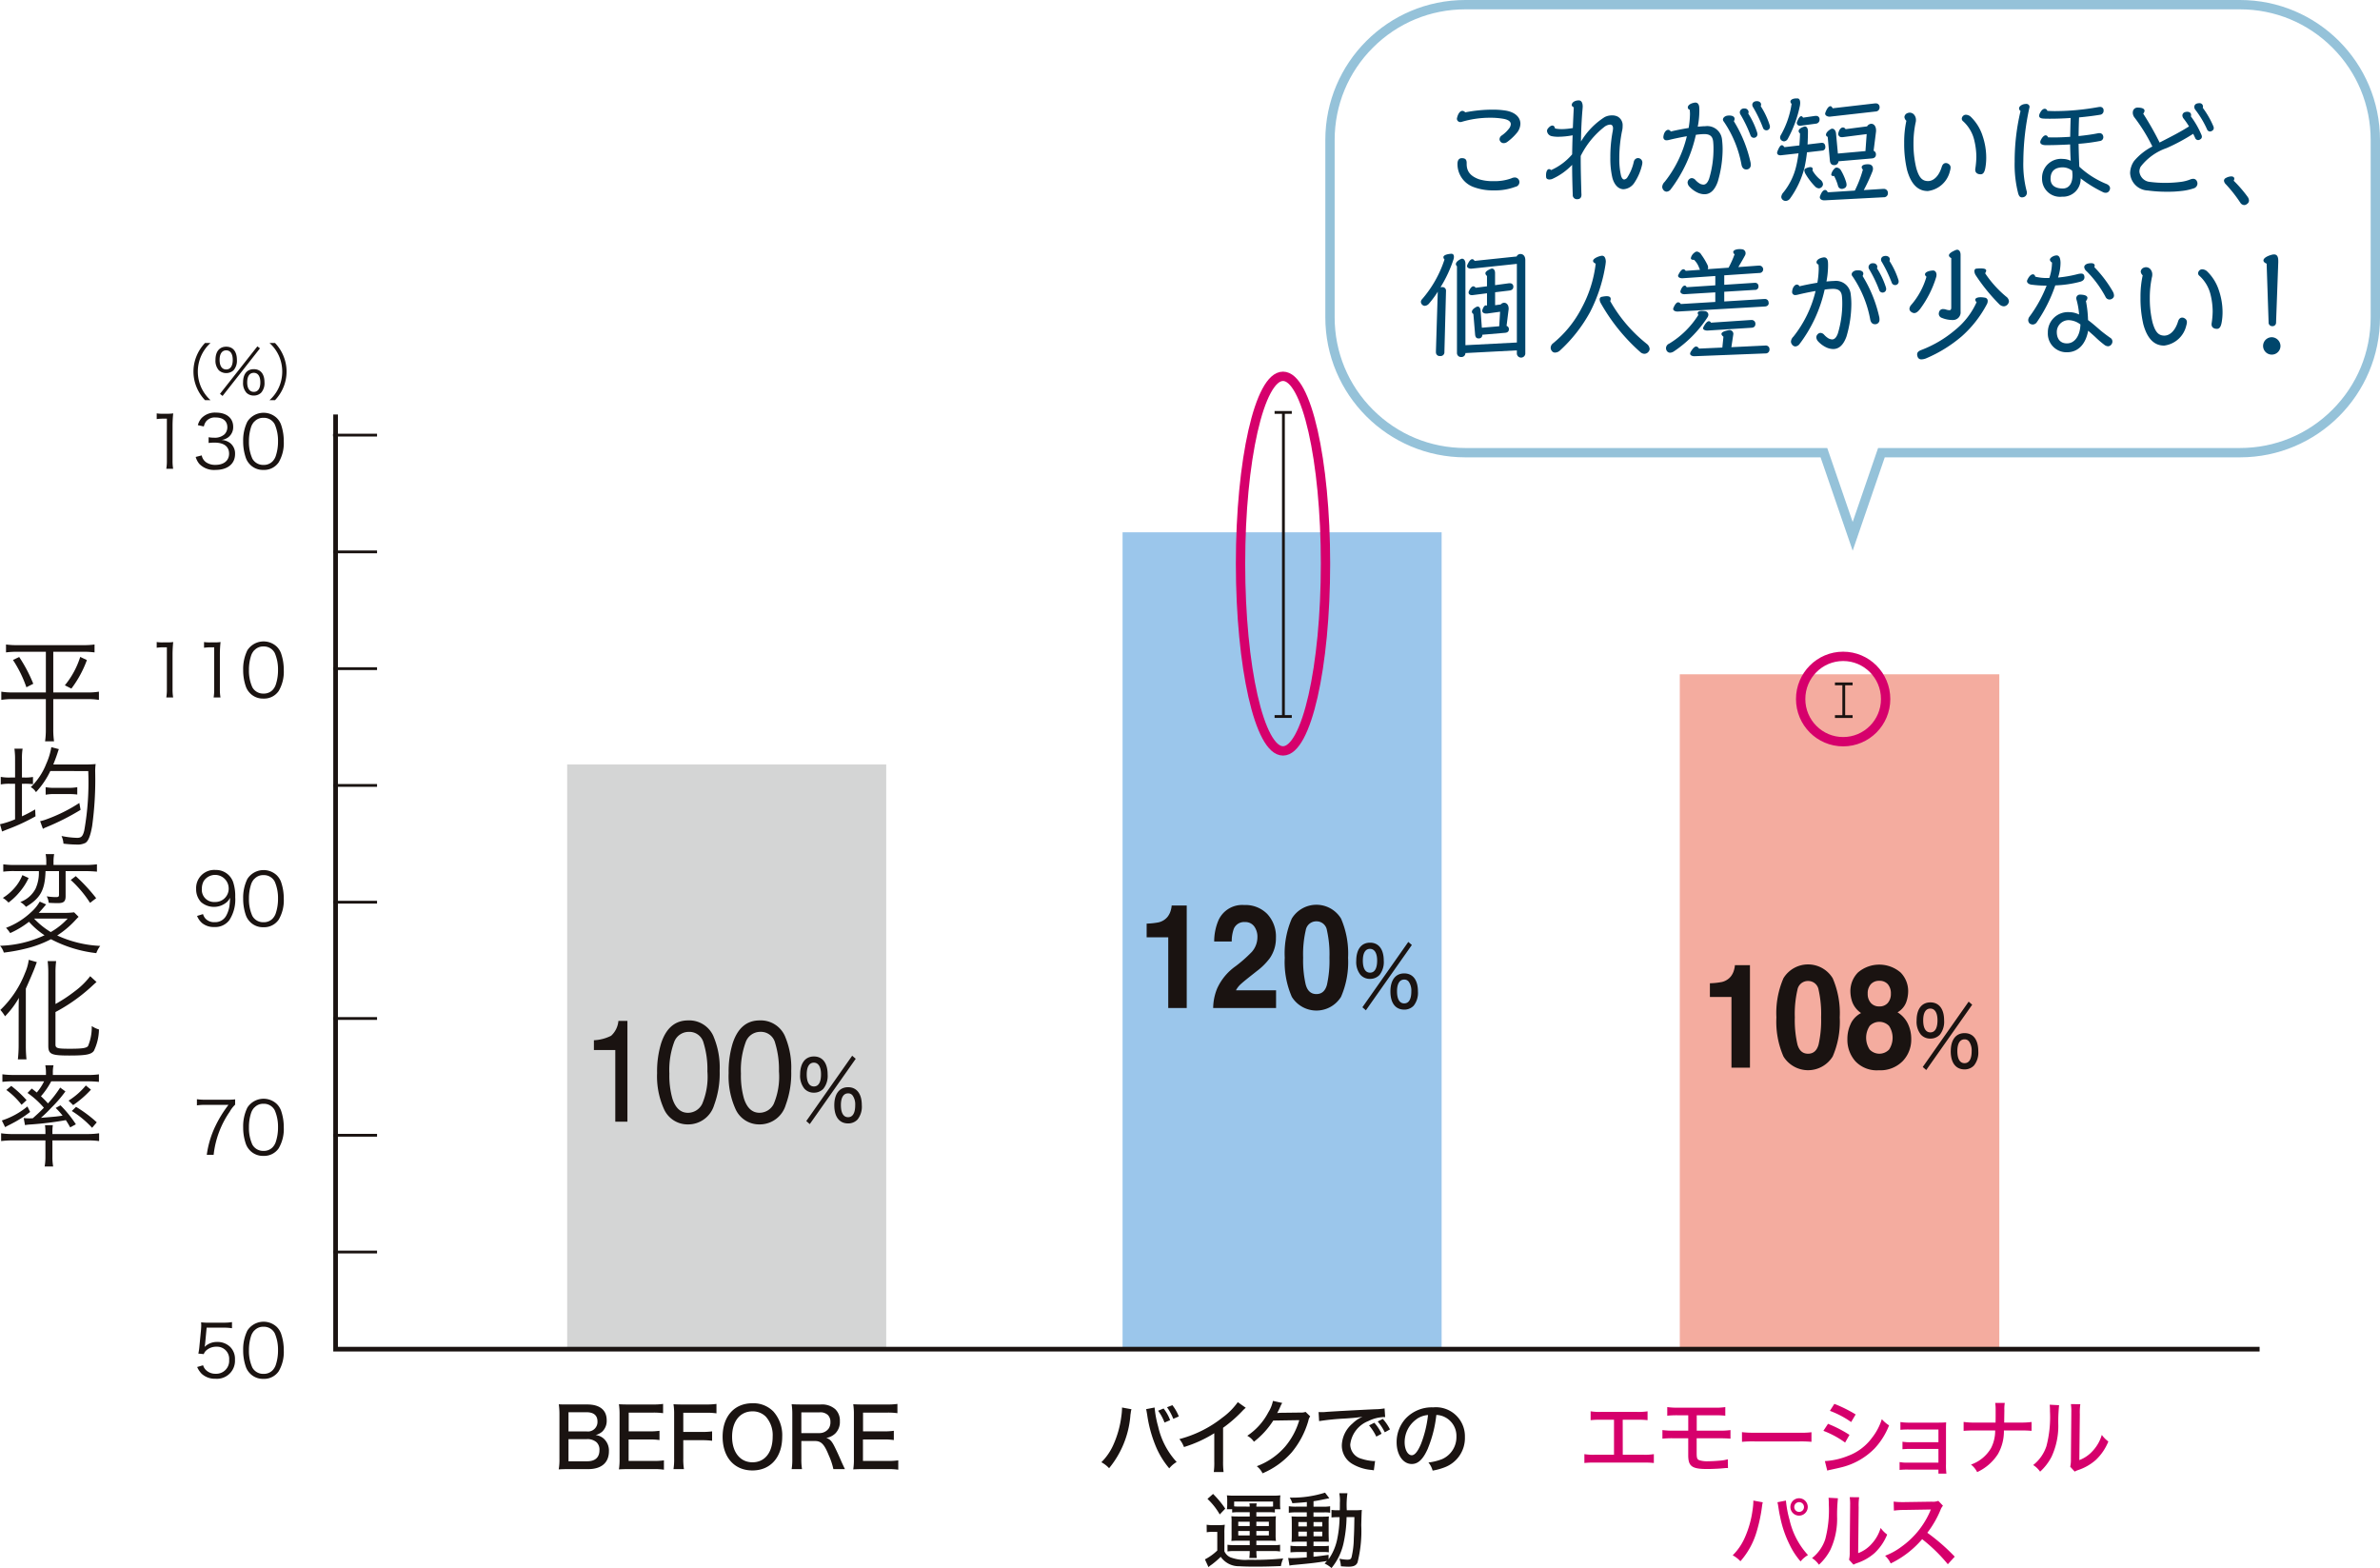 <svg xmlns="http://www.w3.org/2000/svg" width="255" height="167.998" viewBox="0 0 255 167.998">
  <g id="graph_3" transform="translate(-60 -7605.001)">
    <g id="グループ_42475" data-name="グループ 42475" transform="translate(0 -821)">
      <path id="パス_106898" data-name="パス 106898" d="M52.832,138.257c-.468,0-.7.009-1.067.027a6.166,6.166,0,0,0,.078-1.161v-4.784a7.526,7.526,0,0,0-.069-1.027c.3.018.484.018,1.058.018h1.993c1.34,0,2.081.6,2.081,1.692a1.583,1.583,0,0,1-.484,1.223,1.747,1.747,0,0,1-.706.362,1.582,1.582,0,0,1,.881.39,1.721,1.721,0,0,1,.547,1.347c0,1.222-.8,1.913-2.222,1.913Zm1.922-4.039a1.021,1.021,0,0,0,1.164-1.064c0-.655-.406-.992-1.181-.992H52.814v2.055Zm-1.94,3.2h1.993c.865,0,1.322-.415,1.322-1.186a1.086,1.086,0,0,0-.308-.851,1.474,1.474,0,0,0-1.041-.337H52.814Z" transform="translate(68.097 8445.144)" fill="#1a1311"/>
      <path id="パス_106899" data-name="パス 106899" d="M62.484,138.323a6.728,6.728,0,0,0-1.076-.062H58.719c-.493,0-.7.009-1.058.027a6.837,6.837,0,0,0,.069-1.126V132.4a7.227,7.227,0,0,0-.069-1.09c.317.018.565.027,1.058.027h2.6a7.248,7.248,0,0,0,1.075-.062v.993a7.082,7.082,0,0,0-1.075-.062H58.71v2.011h2.214a7.959,7.959,0,0,0,1.084-.062v.992a6.99,6.99,0,0,0-1.084-.062H58.7v2.3h2.707a7.4,7.4,0,0,0,1.076-.062Z" transform="translate(68.652 8445.14)" fill="#1a1311"/>
      <path id="パス_106900" data-name="パス 106900" d="M64.054,137.084a6.823,6.823,0,0,0,.071,1.178h-1.12a6.665,6.665,0,0,0,.069-1.169V132.4a6.584,6.584,0,0,0-.069-1.09c.317.018.565.027,1.058.027h2.425a8.027,8.027,0,0,0,1.121-.062v1.01a7.209,7.209,0,0,0-1.121-.063H64.054v2.055h1.967a7.792,7.792,0,0,0,1.121-.061v1.009a7.533,7.533,0,0,0-1.121-.062H64.054Z" transform="translate(69.155 8445.14)" fill="#1a1311"/>
      <path id="パス_106901" data-name="パス 106901" d="M73.236,132.068a3.812,3.812,0,0,1,.971,2.729c0,2.2-1.253,3.614-3.193,3.614S67.821,137,67.821,134.8c0-2.179,1.252-3.587,3.192-3.587a2.984,2.984,0,0,1,2.223.859m-.053,2.72a2.965,2.965,0,0,0-.732-2.144,1.967,1.967,0,0,0-1.437-.567c-1.322,0-2.177,1.064-2.177,2.72s.864,2.737,2.186,2.737,2.161-1.055,2.161-2.746" transform="translate(69.602 8445.132)" fill="#1a1311"/>
      <path id="パス_106902" data-name="パス 106902" d="M79.051,138.258a7.187,7.187,0,0,0-.486-1.461c-.484-1.2-.811-1.55-1.5-1.55H75.62v1.913a6.28,6.28,0,0,0,.071,1.1H74.58a6.35,6.35,0,0,0,.071-1.089v-4.775a7.244,7.244,0,0,0-.071-1.09c.326.019.59.028,1.058.028h2.047a2.147,2.147,0,0,1,1.577.513,1.694,1.694,0,0,1,.486,1.276,1.741,1.741,0,0,1-.486,1.311,1.882,1.882,0,0,1-.97.487c.388.115.6.346.909.975.184.371.4.832.688,1.5.1.23.29.639.4.86ZM77.525,134.4a1.207,1.207,0,0,0,1.05-.531,1.225,1.225,0,0,0,.159-.656,1.019,1.019,0,0,0-.266-.744,1.17,1.17,0,0,0-.9-.292H75.62V134.4Z" transform="translate(70.239 8445.142)" fill="#1a1311"/>
      <path id="パス_106903" data-name="パス 106903" d="M85.435,138.323a6.728,6.728,0,0,0-1.076-.062H81.67c-.493,0-.7.009-1.058.027a6.836,6.836,0,0,0,.069-1.126V132.4a7.226,7.226,0,0,0-.069-1.09c.317.018.565.027,1.058.027h2.6a7.248,7.248,0,0,0,1.075-.062v.993a7.082,7.082,0,0,0-1.075-.062H81.661v2.011h2.214a7.959,7.959,0,0,0,1.084-.062v.992a6.99,6.99,0,0,0-1.084-.062H81.652v2.3h2.707a7.4,7.4,0,0,0,1.076-.062Z" transform="translate(70.808 8445.14)" fill="#1a1311"/>
      <path id="パス_106904" data-name="パス 106904" d="M12.266,32.186a3.715,3.715,0,0,0,.641.039h.486a4.392,4.392,0,0,0,.642-.039,12.8,12.8,0,0,0-.071,1.288v3.77a4.966,4.966,0,0,0,.063.877h-.733a4.927,4.927,0,0,0,.061-.877V32.752h-.417a4.647,4.647,0,0,0-.672.047Z" transform="translate(64.524 8438.104)" fill="#1a1311"/>
      <path id="パス_106905" data-name="パス 106905" d="M16.7,36.694a1.174,1.174,0,0,0,.472.738,1.7,1.7,0,0,0,1,.278c.9,0,1.459-.464,1.459-1.2,0-.768-.548-1.186-1.575-1.186a5.362,5.362,0,0,0-.618.038v-.613a3.27,3.27,0,0,0,.571.047,1.539,1.539,0,0,0,1.127-.357,1.066,1.066,0,0,0,.309-.752c0-.668-.463-1.056-1.243-1.056a1.209,1.209,0,0,0-1.027.411,1.458,1.458,0,0,0-.248.552l-.641-.14a1.768,1.768,0,0,1,.417-.777,2,2,0,0,1,1.538-.566c1.12,0,1.831.589,1.831,1.521a1.362,1.362,0,0,1-.542,1.132,1.572,1.572,0,0,1-.726.279,1.648,1.648,0,0,1,.951.335,1.423,1.423,0,0,1,.517,1.171c0,1.047-.8,1.7-2.093,1.7a2.2,2.2,0,0,1-1.729-.636,2.007,2.007,0,0,1-.395-.753Z" transform="translate(64.913 8438.098)" fill="#1a1311"/>
      <path id="パス_106906" data-name="パス 106906" d="M21.422,37.693a1.913,1.913,0,0,1-.463-.713,5.358,5.358,0,0,1-.294-1.792,4.555,4.555,0,0,1,.448-2.11,2.065,2.065,0,0,1,3.145-.4,1.956,1.956,0,0,1,.463.713,5.343,5.343,0,0,1,.294,1.8,4.062,4.062,0,0,1-.542,2.242,1.886,1.886,0,0,1-1.638.815,1.918,1.918,0,0,1-1.413-.552m.448-4.64a1.585,1.585,0,0,0-.347.566,4.836,4.836,0,0,0-.239,1.568,4.287,4.287,0,0,0,.363,1.847,1.314,1.314,0,0,0,1.2.675,1.285,1.285,0,0,0,.95-.364,1.541,1.541,0,0,0,.363-.6,4.836,4.836,0,0,0,.239-1.568,4.416,4.416,0,0,0-.347-1.808,1.305,1.305,0,0,0-1.213-.706,1.254,1.254,0,0,0-.965.4" transform="translate(65.389 8438.099)" fill="#1a1311"/>
      <path id="パス_106907" data-name="パス 106907" d="M12.266,54.985a3.715,3.715,0,0,0,.641.039h.486a4.392,4.392,0,0,0,.642-.039,12.8,12.8,0,0,0-.071,1.288v3.77a4.966,4.966,0,0,0,.063.877h-.733a4.927,4.927,0,0,0,.061-.877V55.551h-.417a4.647,4.647,0,0,0-.672.047Z" transform="translate(64.524 8439.803)" fill="#1a1311"/>
      <path id="パス_106908" data-name="パス 106908" d="M16.864,54.985a3.715,3.715,0,0,0,.641.039h.486a4.392,4.392,0,0,0,.642-.039,12.8,12.8,0,0,0-.071,1.288v3.77a4.966,4.966,0,0,0,.063.877h-.733a4.927,4.927,0,0,0,.061-.877V55.551h-.417a4.647,4.647,0,0,0-.672.047Z" transform="translate(64.997 8439.803)" fill="#1a1311"/>
      <path id="パス_106909" data-name="パス 106909" d="M21.422,60.493a1.913,1.913,0,0,1-.463-.713,5.358,5.358,0,0,1-.294-1.792,4.555,4.555,0,0,1,.448-2.11,2.065,2.065,0,0,1,3.145-.4,1.956,1.956,0,0,1,.463.713,5.343,5.343,0,0,1,.294,1.8,4.062,4.062,0,0,1-.542,2.242,1.886,1.886,0,0,1-1.638.815,1.918,1.918,0,0,1-1.413-.552m.448-4.64a1.585,1.585,0,0,0-.347.566,4.836,4.836,0,0,0-.239,1.568,4.287,4.287,0,0,0,.363,1.847,1.314,1.314,0,0,0,1.2.675,1.285,1.285,0,0,0,.95-.364,1.541,1.541,0,0,0,.363-.6,4.836,4.836,0,0,0,.239-1.568,4.416,4.416,0,0,0-.347-1.808,1.305,1.305,0,0,0-1.213-.706,1.254,1.254,0,0,0-.965.4" transform="translate(65.389 8439.797)" fill="#1a1311"/>
      <path id="パス_106910" data-name="パス 106910" d="M16.834,82.441a1.243,1.243,0,0,0,.278.5,1.258,1.258,0,0,0,.974.364,1.333,1.333,0,0,0,1.244-.715,3.121,3.121,0,0,0,.331-.993,8.66,8.66,0,0,0,.071-.908,1.586,1.586,0,0,1-.309.434,2.117,2.117,0,0,1-2.8.032,1.989,1.989,0,0,1-.525-1.4,1.942,1.942,0,0,1,2.093-2.041,1.937,1.937,0,0,1,1.87,1.3,4.722,4.722,0,0,1,.224,1.614,4.045,4.045,0,0,1-.641,2.475,1.893,1.893,0,0,1-1.607.722,1.95,1.95,0,0,1-1.3-.419,1.988,1.988,0,0,1-.54-.769Zm2.75-2.731a1.455,1.455,0,0,0-2.673-.808,1.656,1.656,0,0,0-.2.815,1.3,1.3,0,0,0,1.374,1.427,1.431,1.431,0,0,0,1.5-1.435" transform="translate(64.918 8441.495)" fill="#1a1311"/>
      <path id="パス_106911" data-name="パス 106911" d="M21.422,83.293a1.913,1.913,0,0,1-.463-.713,5.358,5.358,0,0,1-.294-1.792,4.555,4.555,0,0,1,.448-2.11,2.065,2.065,0,0,1,3.145-.4,1.956,1.956,0,0,1,.463.713,5.343,5.343,0,0,1,.294,1.8,4.062,4.062,0,0,1-.542,2.242,1.886,1.886,0,0,1-1.638.815,1.918,1.918,0,0,1-1.413-.552m.448-4.64a1.585,1.585,0,0,0-.347.566,4.836,4.836,0,0,0-.239,1.568,4.287,4.287,0,0,0,.363,1.847,1.314,1.314,0,0,0,1.2.675,1.285,1.285,0,0,0,.95-.364,1.541,1.541,0,0,0,.363-.6,4.836,4.836,0,0,0,.239-1.568,4.416,4.416,0,0,0-.347-1.808,1.305,1.305,0,0,0-1.213-.706,1.254,1.254,0,0,0-.965.4" transform="translate(65.389 8441.494)" fill="#1a1311"/>
      <path id="パス_106912" data-name="パス 106912" d="M20.265,101.154a3.048,3.048,0,0,0-.572.744,10.017,10.017,0,0,0-1.729,4.625h-.735a10.246,10.246,0,0,1,.935-3.1,12.667,12.667,0,0,1,1.39-2.25h-2.51a5.91,5.91,0,0,0-.872.054v-.659a6.019,6.019,0,0,0,.88.054H19.37a6.712,6.712,0,0,0,.9-.039Z" transform="translate(64.926 8443.202)" fill="#1a1311"/>
      <path id="パス_106913" data-name="パス 106913" d="M21.422,106.093a1.913,1.913,0,0,1-.463-.713,5.358,5.358,0,0,1-.294-1.792,4.555,4.555,0,0,1,.448-2.11,2.065,2.065,0,0,1,3.145-.4,1.955,1.955,0,0,1,.463.713,5.343,5.343,0,0,1,.294,1.8,4.062,4.062,0,0,1-.542,2.242,1.886,1.886,0,0,1-1.638.815,1.918,1.918,0,0,1-1.413-.552m.448-4.64a1.585,1.585,0,0,0-.347.566,4.836,4.836,0,0,0-.239,1.568,4.287,4.287,0,0,0,.363,1.847,1.314,1.314,0,0,0,1.2.675,1.285,1.285,0,0,0,.95-.364,1.541,1.541,0,0,0,.363-.6,4.836,4.836,0,0,0,.239-1.568,4.416,4.416,0,0,0-.347-1.808,1.305,1.305,0,0,0-1.213-.706,1.254,1.254,0,0,0-.965.4" transform="translate(65.389 8443.193)" fill="#1a1311"/>
      <path id="パス_106914" data-name="パス 106914" d="M17.048,125.677a2.242,2.242,0,0,1-.062.349,1.875,1.875,0,0,1,1.352-.535,1.933,1.933,0,0,1,1.391.528,1.8,1.8,0,0,1,.516,1.365,1.931,1.931,0,0,1-2.085,2.048,2.085,2.085,0,0,1-1.476-.527,2.4,2.4,0,0,1-.488-.73l.634-.186a1.183,1.183,0,0,0,.247.451,1.435,1.435,0,0,0,1.1.458,1.381,1.381,0,0,0,1.445-1.482A1.3,1.3,0,0,0,18.268,126a1.607,1.607,0,0,0-1.011.326,1,1,0,0,0-.355.466l-.579-.055a6.344,6.344,0,0,0,.116-.8l.17-1.754c.015-.225.023-.318.023-.465a3.117,3.117,0,0,0-.015-.333,5.245,5.245,0,0,0,.82.039h1.59a5.041,5.041,0,0,0,.9-.062v.659a5.325,5.325,0,0,0-.9-.062H17.211Z" transform="translate(64.929 8444.286)" fill="#1a1311"/>
      <path id="パス_106915" data-name="パス 106915" d="M21.422,128.893a1.913,1.913,0,0,1-.463-.713,5.358,5.358,0,0,1-.294-1.792,4.555,4.555,0,0,1,.448-2.11,2.065,2.065,0,0,1,3.145-.4,1.956,1.956,0,0,1,.463.713,5.343,5.343,0,0,1,.294,1.8,4.062,4.062,0,0,1-.542,2.242,1.886,1.886,0,0,1-1.638.815,1.918,1.918,0,0,1-1.413-.552m.448-4.64a1.585,1.585,0,0,0-.347.566,4.836,4.836,0,0,0-.239,1.568,4.287,4.287,0,0,0,.363,1.847,1.314,1.314,0,0,0,1.2.675,1.285,1.285,0,0,0,.95-.364,1.541,1.541,0,0,0,.363-.6,4.836,4.836,0,0,0,.239-1.568,4.416,4.416,0,0,0-.347-1.808,1.305,1.305,0,0,0-1.213-.706,1.254,1.254,0,0,0-.965.4" transform="translate(65.389 8444.282)" fill="#1a1311"/>
      <path id="パス_106916" data-name="パス 106916" d="M29.421,123.075h4.69m-4.69-12.51h4.69m-4.69-12.511h4.69m-4.69-12.46h4.69m-4.69-12.511h4.69m-4.69-12.51h4.69m-4.69-12.511h4.69m-4.719-12.51h4.719" transform="translate(66.287 8437.067)" fill="none" stroke="#1a1311" stroke-width="0.3"/>
      <rect id="長方形_8931" data-name="長方形 8931" width="34.184" height="62.501" transform="translate(120.768 8507.902)" fill="#d4d5d5"/>
      <rect id="長方形_8932" data-name="長方形 8932" width="34.235" height="72.159" transform="translate(239.978 8498.244)" fill="#f4ac9f"/>
      <rect id="長方形_8933" data-name="長方形 8933" width="34.184" height="87.372" transform="translate(180.276 8483.031)" fill="#9bc6eb"/>
      <path id="パス_106917" data-name="パス 106917" d="M122.811,64.951V32.3m-.946,32.577h1.843M121.865,32.3h1.843" transform="translate(74.698 8437.89)" fill="none" stroke="#1a1311" stroke-linejoin="round" stroke-width="0.3"/>
      <ellipse id="楕円形_237" data-name="楕円形 237" cx="4.552" cy="4.572" rx="4.552" ry="4.572" transform="translate(252.928 8496.322)" fill="none" stroke="#d6006c" stroke-width="1"/>
      <ellipse id="楕円形_238" data-name="楕円形 238" cx="4.552" cy="20.067" rx="4.552" ry="20.067" transform="translate(192.914 8466.318)" fill="none" stroke="#d6006c" stroke-width="1"/>
      <path id="パス_106918" data-name="パス 106918" d="M55.208,95.972V94.927a4.581,4.581,0,0,0,1.845-.481,2.443,2.443,0,0,0,.781-1.594H58.8v10.8h-1.3v-7.68Z" transform="translate(68.424 8442.526)" fill="#1a1311"/>
      <path id="パス_106919" data-name="パス 106919" d="M67.456,94.546a8.52,8.52,0,0,1,.652,3.672,9.75,9.75,0,0,1-.591,3.658,2.9,2.9,0,0,1-2.795,2.075,2.768,2.768,0,0,1-2.606-1.7,8.535,8.535,0,0,1-.713-3.8,10.4,10.4,0,0,1,.428-3.173q.8-2.469,2.9-2.469a2.834,2.834,0,0,1,2.728,1.735m-1.229,7.224a7.469,7.469,0,0,0,.564-3.5,9.573,9.573,0,0,0-.407-3.041A1.566,1.566,0,0,0,64.8,94.038a1.656,1.656,0,0,0-1.581,1.131,8.642,8.642,0,0,0-.5,3.337,9.064,9.064,0,0,0,.32,2.665q.49,1.537,1.672,1.538a1.712,1.712,0,0,0,1.517-.939" transform="translate(68.999 8442.517)" fill="#1a1311"/>
      <path id="パス_106920" data-name="パス 106920" d="M74.464,94.546a8.52,8.52,0,0,1,.652,3.672,9.75,9.75,0,0,1-.591,3.658,2.9,2.9,0,0,1-2.795,2.075,2.768,2.768,0,0,1-2.606-1.7,8.535,8.535,0,0,1-.713-3.8,10.4,10.4,0,0,1,.428-3.173q.8-2.469,2.9-2.469a2.834,2.834,0,0,1,2.728,1.735m-1.229,7.224a7.469,7.469,0,0,0,.564-3.5,9.573,9.573,0,0,0-.407-3.041,1.566,1.566,0,0,0-1.585-1.192,1.656,1.656,0,0,0-1.581,1.131,8.642,8.642,0,0,0-.5,3.337,9.065,9.065,0,0,0,.32,2.665q.49,1.537,1.672,1.538a1.712,1.712,0,0,0,1.517-.939" transform="translate(69.657 8442.517)" fill="#1a1311"/>
      <path id="パス_106921" data-name="パス 106921" d="M75.866,99.785a2.195,2.195,0,0,1-.452-1.506c0-1.223.547-1.94,1.477-1.94s1.47.708,1.47,1.931a2.216,2.216,0,0,1-.453,1.523,1.359,1.359,0,0,1-1.017.425,1.339,1.339,0,0,1-1.025-.434m5.124-3.525.381.327-4.925,7-.373-.328Zm-4.87,2c0,.833.27,1.293.77,1.293s.762-.46.762-1.3c0-.789-.278-1.25-.77-1.25s-.762.452-.762,1.259m2.954,3.312c0-1.222.548-1.94,1.478-1.94s1.47.709,1.47,1.931a2.217,2.217,0,0,1-.453,1.524,1.36,1.36,0,0,1-1.017.424c-.936,0-1.478-.708-1.478-1.94m.708-.027c0,.842.269,1.3.77,1.3s.763-.452.763-1.294a1.671,1.671,0,0,0-.247-.983.578.578,0,0,0-.524-.275c-.484,0-.762.452-.762,1.249" transform="translate(70.315 8442.851)" fill="#1a1311"/>
      <path id="パス_106922" data-name="パス 106922" d="M164.508,90.7V89.233a7.834,7.834,0,0,0,1.278-.136,1.759,1.759,0,0,0,.949-.576,1.97,1.97,0,0,0,.378-.788,2.007,2.007,0,0,0,.075-.439H168.8V98.275h-1.981V90.7Z" transform="translate(78.695 8442.115)" fill="#1a1311"/>
      <path id="パス_106923" data-name="パス 106923" d="M177.065,88.7a9.4,9.4,0,0,1,.756,4.2,9.35,9.35,0,0,1-.756,4.189,3.1,3.1,0,0,1-5.272,0,9.332,9.332,0,0,1-.758-4.189,9.376,9.376,0,0,1,.758-4.2,3.091,3.091,0,0,1,5.272,0m-3.777,7.092q.278,1,1.139,1t1.131-1a11.913,11.913,0,0,0,.268-2.9,11.77,11.77,0,0,0-.268-2.938,1.12,1.12,0,0,0-1.131-.954,1.135,1.135,0,0,0-1.139.954,11.357,11.357,0,0,0-.279,2.938,11.5,11.5,0,0,0,.279,2.9" transform="translate(79.293 8442.104)" fill="#1a1311"/>
      <path id="パス_106924" data-name="パス 106924" d="M178.356,93.562a2.5,2.5,0,0,1,1.1-1.128,2.5,2.5,0,0,1-.93-1.148,3.524,3.524,0,0,1-.215-1.155,2.843,2.843,0,0,1,.81-2.041,3.514,3.514,0,0,1,4.57,0,2.838,2.838,0,0,1,.81,2.041,3.55,3.55,0,0,1-.214,1.155,2.123,2.123,0,0,1-.925,1.071,2.921,2.921,0,0,1,1.1,1.2,3.754,3.754,0,0,1,.368,1.674,3.308,3.308,0,0,1-.921,2.359,3.368,3.368,0,0,1-2.571.974,3.142,3.142,0,0,1-2.5-.974,3.462,3.462,0,0,1-.848-2.359,3.7,3.7,0,0,1,.374-1.674m2.012,2.787a1.437,1.437,0,0,0,2.082,0,2.3,2.3,0,0,0-.007-2.534,1.447,1.447,0,0,0-2.069,0,2.3,2.3,0,0,0-.007,2.534m.122-5a1.149,1.149,0,0,0,.915.379,1.136,1.136,0,0,0,.914-.379,1.455,1.455,0,0,0,.323-.977,1.49,1.49,0,0,0-.323-1.018,1.154,1.154,0,0,0-.914-.368,1.167,1.167,0,0,0-.915.368,1.471,1.471,0,0,0-.331,1.018,1.437,1.437,0,0,0,.331.977" transform="translate(79.945 8442.104)" fill="#1a1311"/>
      <path id="パス_106925" data-name="パス 106925" d="M185.5,94.391a2.195,2.195,0,0,1-.452-1.506c0-1.223.547-1.94,1.477-1.94s1.47.708,1.47,1.931a2.216,2.216,0,0,1-.453,1.523,1.359,1.359,0,0,1-1.017.425,1.339,1.339,0,0,1-1.025-.434m5.124-3.525.381.327-4.925,7-.373-.328Zm-4.87,2c0,.833.27,1.293.77,1.293s.762-.46.762-1.3c0-.789-.278-1.25-.77-1.25s-.762.452-.762,1.258m2.954,3.312c0-1.222.548-1.94,1.478-1.94s1.47.709,1.47,1.931A2.217,2.217,0,0,1,191.2,97.7a1.36,1.36,0,0,1-1.017.424c-.936,0-1.478-.708-1.478-1.94m.708-.027c0,.842.269,1.3.77,1.3s.763-.452.763-1.294a1.671,1.671,0,0,0-.247-.983.578.578,0,0,0-.524-.275c-.484,0-.762.452-.762,1.249" transform="translate(80.303 8442.451)" fill="#1a1311"/>
      <path id="パス_106926" data-name="パス 106926" d="M109.345,84.747V83.278a7.833,7.833,0,0,0,1.278-.136,1.759,1.759,0,0,0,.949-.576,1.97,1.97,0,0,0,.378-.788,2.006,2.006,0,0,0,.075-.439h1.615V92.32h-1.981V84.747Z" transform="translate(73.51 8441.679)" fill="#1a1311"/>
      <path id="パス_106927" data-name="パス 106927" d="M116.326,90.166a5.914,5.914,0,0,1,1.954-2.325,14.726,14.726,0,0,0,1.731-1.529,2.4,2.4,0,0,0,.6-1.575,1.879,1.879,0,0,0-.346-1.159,1.165,1.165,0,0,0-.99-.462,1.19,1.19,0,0,0-1.2.734,3.99,3.99,0,0,0-.217,1.348h-1.879a5.8,5.8,0,0,1,.454-2.264,2.784,2.784,0,0,1,2.752-1.644,3.281,3.281,0,0,1,2.486.966,3.544,3.544,0,0,1,.923,2.556,3.727,3.727,0,0,1-.652,2.166,6.859,6.859,0,0,1-1.408,1.4l-.775.613q-.726.577-.995.833a2.4,2.4,0,0,0-.451.6h4.295v1.9h-6.738a5.655,5.655,0,0,1,.454-2.158" transform="translate(74.113 8441.674)" fill="#1a1311"/>
      <path id="パス_106928" data-name="パス 106928" d="M128.91,82.747a9.4,9.4,0,0,1,.756,4.2,9.35,9.35,0,0,1-.756,4.189,3.1,3.1,0,0,1-5.272,0,9.332,9.332,0,0,1-.758-4.189,9.376,9.376,0,0,1,.758-4.2,3.091,3.091,0,0,1,5.272,0m-3.777,7.092q.278,1,1.139,1t1.131-1a11.913,11.913,0,0,0,.268-2.9A11.77,11.77,0,0,0,127.4,84a1.12,1.12,0,0,0-1.131-.954,1.135,1.135,0,0,0-1.139.954,11.356,11.356,0,0,0-.279,2.938,11.5,11.5,0,0,0,.279,2.9" transform="translate(74.771 8441.666)" fill="#1a1311"/>
      <path id="パス_106929" data-name="パス 106929" d="M130.335,88.435a2.195,2.195,0,0,1-.452-1.506c0-1.223.547-1.94,1.477-1.94s1.47.708,1.47,1.931a2.216,2.216,0,0,1-.453,1.523,1.359,1.359,0,0,1-1.017.425,1.339,1.339,0,0,1-1.025-.434m5.124-3.525.381.327-4.925,7-.373-.328Zm-4.87,2c0,.833.27,1.293.77,1.293s.762-.46.762-1.3c0-.789-.278-1.25-.77-1.25s-.762.452-.762,1.258m2.954,3.312c0-1.222.548-1.94,1.478-1.94s1.47.709,1.47,1.931a2.217,2.217,0,0,1-.453,1.524,1.36,1.36,0,0,1-1.017.424c-.936,0-1.478-.708-1.478-1.94m.708-.027c0,.842.269,1.3.77,1.3s.763-.452.763-1.294a1.67,1.67,0,0,0-.247-.983.578.578,0,0,0-.524-.275c-.484,0-.762.452-.762,1.249" transform="translate(75.43 8442.009)" fill="#1a1311"/>
      <path id="パス_106930" data-name="パス 106930" d="M156.344,136.642h2.23a5.906,5.906,0,0,0,1.1-.062v.948a8.566,8.566,0,0,0-1.084-.044h-5.273a8.575,8.575,0,0,0-1.085.044v-.948a5.914,5.914,0,0,0,1.1.062h2.073v-3.747h-1.42a8.46,8.46,0,0,0-1.084.044v-.947a5.93,5.93,0,0,0,1.1.061h3.9a6,6,0,0,0,1.1-.061v.947a8.568,8.568,0,0,0-1.084-.044h-1.579Z" transform="translate(77.524 8445.217)" fill="#d6006c"/>
      <path id="パス_106931" data-name="パス 106931" d="M161.048,134.923a9.379,9.379,0,0,0-1.174.044v-.922a8.729,8.729,0,0,0,1.19.063h1.578V132.46h-1.068a10.181,10.181,0,0,0-1.181.044v-.922a7.913,7.913,0,0,0,1.19.063h3.854a6.714,6.714,0,0,0,1.174-.063v.922a10.236,10.236,0,0,0-1.165-.044h-1.895v1.648h2.442a7.98,7.98,0,0,0,1.174-.063v.922c-.291-.027-.653-.044-1.156-.044h-2.468v1.542c0,.566.044.708.274.805a2.751,2.751,0,0,0,.97.115c.309,0,.837-.027,1.3-.071a3.714,3.714,0,0,0,.794-.142l.018.948a.779.779,0,0,0-.133-.01c-.078,0-.078,0-.687.054-.362.025-.978.053-1.393.053-1.649,0-2.046-.284-2.046-1.48v-1.816Z" transform="translate(78.242 8445.173)" fill="#d6006c"/>
      <path id="パス_106932" data-name="パス 106932" d="M167.666,134.006a10.094,10.094,0,0,0,1.358.062H173.8a8.928,8.928,0,0,0,1.314-.053v1.028a12.576,12.576,0,0,0-1.322-.044h-4.754a12.208,12.208,0,0,0-1.367.044Z" transform="translate(78.972 8445.434)" fill="#d6006c"/>
      <path id="パス_106933" data-name="パス 106933" d="M176.135,133.407a13.2,13.2,0,0,1,2.3,1.186l-.468.824a9.742,9.742,0,0,0-2.327-1.258ZM175.8,137.4a7.743,7.743,0,0,0,2.478-.558,5.6,5.6,0,0,0,2.584-1.956,6.264,6.264,0,0,0,1.04-1.976,3.667,3.667,0,0,0,.775.665,7.769,7.769,0,0,1-1.533,2.454,7.447,7.447,0,0,1-3.721,2.073c-.16.043-.494.115-1.015.229a2.832,2.832,0,0,0-.353.089Zm1.015-6.13a14.436,14.436,0,0,1,2.283,1.133l-.484.815a9.9,9.9,0,0,0-2.277-1.2Z" transform="translate(79.723 8445.14)" fill="#d6006c"/>
      <path id="パス_106934" data-name="パス 106934" d="M184.312,138.124a8.035,8.035,0,0,0-.926.035v-.842a4.262,4.262,0,0,0,.926.062h3.237v-1.47H184.62a8.631,8.631,0,0,0-.925.035v-.805a5.182,5.182,0,0,0,.925.053h2.929v-1.365H184.4a8.54,8.54,0,0,0-.926.035v-.833a5.533,5.533,0,0,0,.935.063h3.121c.371,0,.609-.01.847-.027-.018.291-.018.452-.018.823V137.5a6.807,6.807,0,0,0,.044,1.054h-.855v-.425Z" transform="translate(80.141 8445.328)" fill="#d6006c"/>
      <path id="パス_106935" data-name="パス 106935" d="M195.713,133.284a8.622,8.622,0,0,0,1.181-.062v.948c-.334-.027-.67-.044-1.164-.044h-1.8a4.939,4.939,0,0,1-.635,2.525,5.242,5.242,0,0,1-2.231,1.94,2.348,2.348,0,0,0-.661-.806,4.025,4.025,0,0,0,2.152-1.771,4.083,4.083,0,0,0,.44-1.887h-2.2c-.493,0-.847.018-1.181.044v-.956a7.9,7.9,0,0,0,1.191.07h2.23c.009-.371.009-.54.009-.726v-.567a5.158,5.158,0,0,0-.044-.814h1.024a4.171,4.171,0,0,0-.044.814l-.009.567c-.009.619-.009.619-.009.726Z" transform="translate(80.774 8445.13)" fill="#d6006c"/>
      <path id="パス_106936" data-name="パス 106936" d="M199.148,131.411a17.385,17.385,0,0,0-.088,1.966,7.837,7.837,0,0,1-.722,3.561,5.747,5.747,0,0,1-1.225,1.594,2.467,2.467,0,0,0-.741-.708,4.266,4.266,0,0,0,1.42-2.028,12.289,12.289,0,0,0,.379-3.73,6.518,6.518,0,0,0-.028-.708Zm2.275-.106a6.045,6.045,0,0,0-.053,1.071l-.053,4.915a3.619,3.619,0,0,0,1.464-1.018,4.268,4.268,0,0,0,.944-1.683,3.111,3.111,0,0,0,.7.708,5.58,5.58,0,0,1-1.359,1.993,5.481,5.481,0,0,1-1.887,1.072,2.391,2.391,0,0,0-.362.161l-.475-.523a3.34,3.34,0,0,0,.071-.808l.044-4.827v-.212a5.162,5.162,0,0,0-.044-.86Z" transform="translate(81.469 8445.142)" fill="#d6006c"/>
      <path id="パス_106937" data-name="パス 106937" d="M169.989,140.834a1.7,1.7,0,0,0-.071.328,17.032,17.032,0,0,1-.6,2.852,8.309,8.309,0,0,1-1.729,3.136,3.155,3.155,0,0,0-.828-.638,6.057,6.057,0,0,0,1.27-1.832,10.672,10.672,0,0,0,.864-3.048,6.621,6.621,0,0,0,.079-.851v-.133Zm2.477-.186a11.388,11.388,0,0,0,.389,2.073,8.258,8.258,0,0,0,1.975,3.766,2.886,2.886,0,0,0-.794.681,7.88,7.88,0,0,1-1.164-1.771,11.824,11.824,0,0,1-1.024-2.994c-.078-.346-.106-.486-.229-1.293-.026-.124-.034-.168-.062-.284Zm2.338.691a.93.93,0,1,1-.926-.939.936.936,0,0,1,.926.939m-1.447,0a.523.523,0,0,0,.521.523.523.523,0,1,0-.521-.523" transform="translate(78.884 8446.123)" fill="#d6006c"/>
      <path id="パス_106938" data-name="パス 106938" d="M177.307,140.411a17.408,17.408,0,0,0-.088,1.966,7.837,7.837,0,0,1-.722,3.561,5.747,5.747,0,0,1-1.225,1.594,2.466,2.466,0,0,0-.741-.708,4.266,4.266,0,0,0,1.42-2.028,12.289,12.289,0,0,0,.379-3.73,6.89,6.89,0,0,0-.026-.708Zm2.275-.106a6.041,6.041,0,0,0-.053,1.071l-.053,4.915a3.611,3.611,0,0,0,1.464-1.018,4.255,4.255,0,0,0,.944-1.683,3.112,3.112,0,0,0,.7.708,5.58,5.58,0,0,1-1.359,1.993,5.481,5.481,0,0,1-1.887,1.072,2.389,2.389,0,0,0-.362.161L178.5,147a3.284,3.284,0,0,0,.071-.808l.044-4.827v-.212a5.161,5.161,0,0,0-.044-.86Z" transform="translate(79.613 8446.112)" fill="#d6006c"/>
      <path id="パス_106939" data-name="パス 106939" d="M188.7,147.442a17.352,17.352,0,0,0-2.751-2.684,10.309,10.309,0,0,1-3.37,2.6,2.665,2.665,0,0,0-.6-.824,7.191,7.191,0,0,0,1.774-.983,9.094,9.094,0,0,0,3.042-3.764.628.628,0,0,1,.053-.133.85.85,0,0,0,.035-.081,2.43,2.43,0,0,1-.274.01l-2.558.043a8.226,8.226,0,0,0-1.128.072l-.026-.966a6.789,6.789,0,0,0,.909.053h.237l2.937-.044a1.582,1.582,0,0,0,.7-.089l.5.523a1.408,1.408,0,0,0-.266.451,10.616,10.616,0,0,1-1.411,2.445,20.97,20.97,0,0,1,2.937,2.56Z" transform="translate(79.996 8446.149)" fill="#d6006c"/>
      <path id="パス_106940" data-name="パス 106940" d="M108.151,131.834a1.732,1.732,0,0,0-.071.327c0,.018-.009.062-.018.142a.98.98,0,0,0-.026.186,10.153,10.153,0,0,1-2.283,5.661,3.129,3.129,0,0,0-.829-.638,6.063,6.063,0,0,0,1.27-1.833,10.687,10.687,0,0,0,.865-3.048,6.747,6.747,0,0,0,.078-.85v-.133Zm2.477-.186a11.389,11.389,0,0,0,.389,2.073,8.258,8.258,0,0,0,1.975,3.764,2.923,2.923,0,0,0-.794.681,8.951,8.951,0,0,1-1.49-2.479,13.9,13.9,0,0,1-.872-3.243c-.054-.328-.081-.477-.116-.619Zm.963.106a4.561,4.561,0,0,1,.7,1.249l-.6.257a5.011,5.011,0,0,0-.688-1.266Zm.943-.355a4.8,4.8,0,0,1,.688,1.205l-.591.256a5.776,5.776,0,0,0-.671-1.24Z" transform="translate(73.079 8445.152)" fill="#1a1311"/>
      <path id="パス_106941" data-name="パス 106941" d="M119.672,131.707a4.5,4.5,0,0,0-.4.381,14.17,14.17,0,0,1-2.028,1.763v3.569a8.648,8.648,0,0,0,.053,1.17h-1.05a7.59,7.59,0,0,0,.053-1.17v-2.985a13.69,13.69,0,0,1-3.245,1.479,3.083,3.083,0,0,0-.493-.851,12.5,12.5,0,0,0,4.6-2.294,7.233,7.233,0,0,0,1.658-1.665Z" transform="translate(73.801 8445.121)" fill="#1a1311"/>
      <path id="パス_106942" data-name="パス 106942" d="M122.961,131.206a1.532,1.532,0,0,0-.185.337,7.44,7.44,0,0,1-.362.744c.071-.009.194-.019.379-.028l2.1-.025a1.411,1.411,0,0,0,.565-.072l.493.479a1.19,1.19,0,0,0-.2.487,9.323,9.323,0,0,1-1.79,3.383,8.63,8.63,0,0,1-3.113,2.232,2.238,2.238,0,0,0-.618-.762,7.451,7.451,0,0,0,3.052-2.116,7.748,7.748,0,0,0,1.5-2.817l-2.787.044a8.927,8.927,0,0,1-2.072,2.268,1.951,1.951,0,0,0-.714-.638,6.8,6.8,0,0,0,2.258-2.516,3.691,3.691,0,0,0,.494-1.222Z" transform="translate(74.426 8445.107)" fill="#1a1311"/>
      <path id="パス_106943" data-name="パス 106943" d="M126.2,132.1c.169.009.169.009.31.009a3.984,3.984,0,0,0,.537-.028c1.031-.07,3.131-.186,5.2-.282a6.229,6.229,0,0,0,1.021-.09l.063.939a1.027,1.027,0,0,0-.151-.009,3.964,3.964,0,0,0-1.649.425,3.076,3.076,0,0,0-1.94,2.516,1.6,1.6,0,0,0,1.2,1.524,5.209,5.209,0,0,0,1.3.247,1.217,1.217,0,0,0,.16-.009l-.132,1c-.116-.019-.15-.028-.291-.044a4.82,4.82,0,0,1-1.994-.629,2.283,2.283,0,0,1-1.146-2.011,3.182,3.182,0,0,1,1.155-2.339,3.335,3.335,0,0,1,1.059-.709c-.618.089-.971.124-1.906.186a26.236,26.236,0,0,0-2.742.275Zm6.182,2.63a5.566,5.566,0,0,0-.775-1.2l.564-.284a4.784,4.784,0,0,1,.777,1.179Zm.909-.46a5.709,5.709,0,0,0-.758-1.161l.546-.275a4.986,4.986,0,0,1,.768,1.126Z" transform="translate(75.079 8445.187)" fill="#1a1311"/>
      <path id="パス_106944" data-name="パス 106944" d="M137.2,135.993c-.512,1.169-1.049,1.683-1.737,1.683-.934,0-1.622-.984-1.622-2.33a3.741,3.741,0,0,1,.952-2.524,3.851,3.851,0,0,1,2.964-1.214,3.107,3.107,0,0,1,3.4,3.179,3.346,3.346,0,0,1-2.1,3.216,6.453,6.453,0,0,1-1.358.38,2.317,2.317,0,0,0-.45-.867,5.928,5.928,0,0,0,1.465-.363,2.574,2.574,0,0,0,1.533-2.41,2.249,2.249,0,0,0-1.207-2.073,2.089,2.089,0,0,0-.945-.248,13.063,13.063,0,0,1-.9,3.571M136,132.857a3.018,3.018,0,0,0-1.3,2.5c0,.77.335,1.381.759,1.381.318,0,.644-.39.987-1.2a12.2,12.2,0,0,0,.759-3.11,2.456,2.456,0,0,0-1.208.425" transform="translate(75.798 8445.176)" fill="#1a1311"/>
      <path id="パス_106945" data-name="パス 106945" d="M115.254,143.281a3.817,3.817,0,0,0,.7.044h.575a3.989,3.989,0,0,0,.67-.044,6.676,6.676,0,0,0-.044.956v1.887a1.256,1.256,0,0,0,.662.656,4.588,4.588,0,0,0,1.939.257,30.672,30.672,0,0,0,3.7-.143,3.342,3.342,0,0,0-.247.816c-1.155.044-1.887.061-2.831.061-.565,0-1.314-.017-1.63-.044a2.348,2.348,0,0,1-1.984-1.009,9.47,9.47,0,0,1-.954.823,2.6,2.6,0,0,0-.361.284l-.378-.832a5.671,5.671,0,0,0,1.322-.948v-2h-.512a3.369,3.369,0,0,0-.618.044Zm.687-3.3a10.224,10.224,0,0,1,1.306,1.576l-.591.622a7.121,7.121,0,0,0-1.314-1.666Zm2.725,1.959a5.089,5.089,0,0,0-.678.034v-.353h-.565a3.488,3.488,0,0,0,.034-.542v-.38a3.693,3.693,0,0,0-.034-.567,7.558,7.558,0,0,0,.847.035h4.056a7.522,7.522,0,0,0,.829-.035,3.422,3.422,0,0,0-.035.558v.363a3.409,3.409,0,0,0,.035.567h-.591v.353a4.725,4.725,0,0,0-.661-.034H120.58v.46h1.393c.345,0,.478-.009.707-.027a4.128,4.128,0,0,0-.035.62V144.4a3.994,3.994,0,0,0,.035.62c-.274-.019-.442-.027-.716-.027H120.58v.477H122.4a3.836,3.836,0,0,0,.722-.044v.719a4.252,4.252,0,0,0-.741-.044h-1.8a5.791,5.791,0,0,0,.044.742h-.8a5.557,5.557,0,0,0,.044-.742h-1.659a4.209,4.209,0,0,0-.722.044v-.719a5.513,5.513,0,0,0,.714.044h1.668v-.477H118.6c-.31,0-.459.008-.7.027a4.084,4.084,0,0,0,.025-.62v-1.408a3.953,3.953,0,0,0-.025-.62c.211.018.379.027.7.027h1.27v-.46Zm1.2-.6a1.273,1.273,0,0,0-.035-.347h.793a1.282,1.282,0,0,0-.044.347h1.384c.2,0,.274,0,.406-.009V140.8H118.2v.513a2.937,2.937,0,0,0,.432.019Zm-1.225,2.082h1.225v-.461h-1.225Zm0,1.009h1.225v-.479h-1.225Zm1.939-1.009h1.34v-.461h-1.34Zm0,1.009h1.34v-.479h-1.34Z" transform="translate(74.03 8446.078)" fill="#1a1311"/>
      <path id="パス_106946" data-name="パス 106946" d="M125.221,140.866c-.635.062-.9.079-1.552.123a2.624,2.624,0,0,0-.282-.6,11.559,11.559,0,0,0,3.783-.532l.459.6-.45.089c-.574.123-.828.167-1.243.23v.584h.978a4.2,4.2,0,0,0,.8-.044v.691a3.352,3.352,0,0,0-.662-.035h-1.12v.461h.9c.371,0,.538-.009.75-.027a7.016,7.016,0,0,0-.026.78v1.124c.009.443.018.718.018.815-.256-.019-.388-.019-.794-.019h-.846v.48h.829a5.76,5.76,0,0,0,.811-.035v.7a3.666,3.666,0,0,0-.653-.035h-.987v.505c.494-.044.8-.089,1.614-.2v.477a5.726,5.726,0,0,0,.909-2.082,12.478,12.478,0,0,0,.272-2.435h-.1a6.357,6.357,0,0,0-.767.035v-.807a4.655,4.655,0,0,0,.688.035h.2c.009-.284.009-.486.009-.77a4.4,4.4,0,0,0-.062-1.054h.872a8.88,8.88,0,0,0-.069,1.824h.8a6.792,6.792,0,0,0,.812-.035c-.026.275-.026.338-.062,1.631a13.813,13.813,0,0,1-.4,4c-.151.328-.425.451-.989.451-.184,0-.564-.026-.792-.044a2.937,2.937,0,0,0-.16-.814,4.522,4.522,0,0,0,.829.105c.3,0,.4-.052.468-.247a9.2,9.2,0,0,0,.246-2.028c.036-.727.044-.984.062-2.285h-.837a14.111,14.111,0,0,1-.344,2.879,6.339,6.339,0,0,1-1.271,2.577,3.136,3.136,0,0,0-.74-.486c.124-.125.168-.169.256-.267-1.3.2-1.447.223-3.518.417a4,4,0,0,0-.5.072l-.14-.816a3.2,3.2,0,0,0,.406.019c.343,0,.918-.027,1.587-.08v-.576h-.927c-.274,0-.59.018-.82.035v-.708a5.14,5.14,0,0,0,.82.044h.927v-.48h-.794c-.371,0-.581.01-.837.028.018-.2.026-.4.026-.833v-1.1c0-.424-.009-.566-.026-.8.237.018.475.027.846.027h.785v-.461H124.1a5.1,5.1,0,0,0-.812.044v-.7a5.1,5.1,0,0,0,.812.044h1.12Zm-.909,2.613h.909v-.47h-.909Zm0,1.054h.909v-.5h-.909Zm1.624-1.054h.935v-.47h-.935Zm0,1.054h.935v-.5h-.935Z" transform="translate(74.799 8446.065)" fill="#1a1311"/>
      <path id="パス_106947" data-name="パス 106947" d="M235.787,135.729H29.643V35.588" transform="translate(66.313 8434.82)" fill="none" stroke="#1a1311" stroke-width="0.5"/>
      <path id="パス_106948" data-name="パス 106948" d="M17.075,31.292a4.473,4.473,0,0,1-.92-1.428,4.362,4.362,0,0,1,0-3.268,4.461,4.461,0,0,1,.92-1.428h.588a4.183,4.183,0,0,0-1,1.375,4.162,4.162,0,0,0,0,3.374,4.194,4.194,0,0,0,1,1.375Z" transform="translate(64.891 8437.581)" fill="#1a1311"/>
      <path id="パス_106949" data-name="パス 106949" d="M18.34,28.068a1.539,1.539,0,0,1-.364-1.117c0-.891.424-1.415,1.15-1.415s1.145.518,1.145,1.415a1.539,1.539,0,0,1-.364,1.117,1.179,1.179,0,0,1-1.567,0m.078-1.117c0,.651.259,1.024.708,1.024s.7-.372.7-1.024-.251-1.023-.7-1.023-.708.371-.708,1.023M22.466,25.5l.278.213-4.008,5.1-.278-.226Zm-1.17,4.97a1.534,1.534,0,0,1-.363-1.11c0-.9.422-1.415,1.15-1.415s1.145.517,1.145,1.415a1.527,1.527,0,0,1-.364,1.11,1.1,1.1,0,0,1-.781.3,1.075,1.075,0,0,1-.788-.3m.079-1.11c0,.645.258,1.017.708,1.017s.7-.372.7-1.017-.25-1.023-.7-1.023-.708.364-.708,1.023" transform="translate(65.111 8437.609)" fill="#1a1311"/>
      <path id="パス_106950" data-name="パス 106950" d="M23.226,31.292a4.122,4.122,0,0,0,1.006-1.375,4.173,4.173,0,0,0,0-3.374,4.133,4.133,0,0,0-1.006-1.375h.589a4.456,4.456,0,0,1,.919,1.428,4.362,4.362,0,0,1,0,3.268,4.468,4.468,0,0,1-.919,1.428Z" transform="translate(65.652 8437.581)" fill="#1a1311"/>
      <path id="パス_106951" data-name="パス 106951" d="M177.687,62.63v-3.5m-.946,3.5h1.893m-1.893-3.5h1.893" transform="translate(79.86 8440.143)" fill="none" stroke="#1a1311" stroke-linejoin="round" stroke-width="0.3"/>
      <path id="パス_106952" data-name="パス 106952" d="M1.816,65.713a8.965,8.965,0,0,0-1.228.07v-.847a8.44,8.44,0,0,0,1.239.07H8.834a8.579,8.579,0,0,0,1.239-.07v.847a9.016,9.016,0,0,0-1.228-.07H5.652v4.358H9.29a6.748,6.748,0,0,0,1.253-.082v.881a6.822,6.822,0,0,0-1.276-.081H5.652V74.03a8.934,8.934,0,0,0,.082,1.282h-.96a8.966,8.966,0,0,0,.082-1.282V70.789H1.37a7.1,7.1,0,0,0-1.286.081v-.881a7,7,0,0,0,1.274.082h3.5V65.713ZM2,66.276a15.693,15.693,0,0,1,1.51,2.867l-.737.376a13.02,13.02,0,0,0-1.44-2.926Zm7.254.329A11.72,11.72,0,0,1,7.593,69.66l-.7-.352A9.06,9.06,0,0,0,8.54,66.265Z" transform="translate(60.056 8430.116)" fill="#1a1311"/>
      <path id="パス_106953" data-name="パス 106953" d="M1.615,73a8.276,8.276,0,0,0-.07-1.139h.877a6.236,6.236,0,0,0-.07,1.116v1.975h.257a4.546,4.546,0,0,0,.925-.059v.775a6.669,6.669,0,0,0-.937-.047H2.352v3.489a15.292,15.292,0,0,0,1.415-.74l.037.74A20.742,20.742,0,0,1,.808,80.5c-.21.084-.421.166-.586.237L0,79.958a9.121,9.121,0,0,0,1.615-.528V75.623H1.1a4.726,4.726,0,0,0-1.017.07v-.81a4.838,4.838,0,0,0,1.017.07h.516Zm3.778,1.258a9.034,9.034,0,0,1-1.532,2.255.582.582,0,0,1-.1-.129,1.407,1.407,0,0,0-.466-.4,7.014,7.014,0,0,0,1.66-2.5A7.347,7.347,0,0,0,5.5,71.7l.808.211a3.957,3.957,0,0,0-.14.4c-.129.4-.282.8-.458,1.245H9.194a10.5,10.5,0,0,0,1.054-.047,5.86,5.86,0,0,0-.047.929,36.514,36.514,0,0,1-.329,5.721c-.187,1.047-.4,1.575-.7,1.787a1.9,1.9,0,0,1-1.005.188A12.5,12.5,0,0,1,6.8,82.038a2.371,2.371,0,0,0-.21-.822,9.271,9.271,0,0,0,1.672.2c.444,0,.608-.164.762-.763a29.472,29.472,0,0,0,.431-6.392Zm3.24,4.159A25.556,25.556,0,0,1,4.9,80.3a1.7,1.7,0,0,0-.3.154l-.3-.824a4.437,4.437,0,0,0,.678-.2A17.045,17.045,0,0,0,8.5,77.68ZM4.89,75.987a4.709,4.709,0,0,0,1.017.07h1.4a4.735,4.735,0,0,0,.972-.07v.787a6.9,6.9,0,0,0-.959-.047H5.9a4.661,4.661,0,0,0-1.007.07Z" transform="translate(60 8434.351)" fill="#1a1311"/>
      <path id="パス_106954" data-name="パス 106954" d="M8.419,85.469c-.1.092-.1.092-.364.376a9.97,9.97,0,0,1-1.929,1.621,12.342,12.342,0,0,0,4.608,1.117,2.967,2.967,0,0,0-.421.775,13.8,13.8,0,0,1-4.855-1.493,11.768,11.768,0,0,1-2.574.975,18.614,18.614,0,0,1-2.479.46,2.018,2.018,0,0,0-.4-.73,12.018,12.018,0,0,0,4.762-1.127A8.622,8.622,0,0,1,3.1,86a9.809,9.809,0,0,1-2.013,1.21,3.774,3.774,0,0,0-.444-.564A8.05,8.05,0,0,0,3.295,85a4.478,4.478,0,0,0,.959-1.163l.691.305c-.082.082-.1.106-.177.2-.2.235-.421.493-.62.7h2.7a7.8,7.8,0,0,0,1.089-.057Zm-5.358-4.16a6.59,6.59,0,0,1-1.007,1.55A6.782,6.782,0,0,1,.908,83.941a2.846,2.846,0,0,0-.608-.5,5.367,5.367,0,0,0,1.159-.965A4.69,4.69,0,0,0,2.393,81ZM1.6,80.569a8.582,8.582,0,0,0-1.253.059v-.787a8.569,8.569,0,0,0,1.286.07H4.955v-.341a3.947,3.947,0,0,0-.07-.824H5.8a4.275,4.275,0,0,0-.07.824v.341H9.072a9.174,9.174,0,0,0,1.311-.07v.787c-.374-.035-.8-.059-1.3-.059H7.026v2.679c0,.575-.2.752-.83.752-.281,0-.668-.012-.982-.035A1.724,1.724,0,0,0,5,83.271,6.368,6.368,0,0,0,6,83.354c.259,0,.317-.047.317-.27V80.569H4.875c-.06,2.02-.539,2.9-2.094,3.83a2.28,2.28,0,0,0-.61-.517,3.012,3.012,0,0,0,1.638-1.434,4.188,4.188,0,0,0,.351-1.879Zm2.046,5.086A8.334,8.334,0,0,0,5.434,87.1a7.442,7.442,0,0,0,1.814-1.446Zm4.468-4.546A18.817,18.817,0,0,1,10.3,83.471l-.655.5A12.213,12.213,0,0,0,7.575,81.52Z" transform="translate(60.004 8438.761)" fill="#1a1311"/>
      <path id="パス_106955" data-name="パス 106955" d="M1.986,91.223c0-.658,0-.81.023-1.433A9.451,9.451,0,0,1,.525,91.763a4.37,4.37,0,0,0-.5-.681,11,11,0,0,0,2.642-3.959,5.252,5.252,0,0,0,.4-1.411l.867.248c-.048.116-.048.116-.247.658-.1.27-.5,1.21-.934,2.184v6.157c0,.458.022.939.07,1.421H1.9a13.939,13.939,0,0,0,.082-1.456Zm3.942,3.548c0,.411.175.47,1.533.47,1.333,0,1.777-.07,1.954-.282a5.2,5.2,0,0,0,.4-2.149,2.736,2.736,0,0,0,.773.364,5.4,5.4,0,0,1-.549,2.3c-.294.388-.867.493-2.621.493-1.954,0-2.258-.141-2.258-1.057V87.123a10.806,10.806,0,0,0-.07-1.27H6a9.5,9.5,0,0,0-.07,1.27v3.325A15.788,15.788,0,0,0,7.975,89.1a8.315,8.315,0,0,0,1.674-1.632l.678.622c-.164.141-.164.141-.713.646a18.576,18.576,0,0,1-3.686,2.573Z" transform="translate(60.015 8443.122)" fill="#1a1311"/>
      <path id="パス_106956" data-name="パス 106956" d="M5.568,102.485a5.565,5.565,0,0,0,.082,1.022H4.736a5.926,5.926,0,0,0,.084-1.022V100.71H1.274a9.4,9.4,0,0,0-1.2.07v-.834a8.182,8.182,0,0,0,1.171.082H4.82v-.2a4.792,4.792,0,0,0-.047-.752h.842a4.481,4.481,0,0,0-.047.763v.188H9.416a8.243,8.243,0,0,0,1.157-.082v.834a8.817,8.817,0,0,0-1.216-.07H5.568ZM.152,98.573a8.269,8.269,0,0,0,2.737-1.5l.292.587A12.553,12.553,0,0,1,1.613,98.7c-.234.127-.326.176-.62.329-.174.082-.234.117-.491.258Zm2.34-.26a5.114,5.114,0,0,0,.62.035c.047,0,.058,0,.352-.01.608-.542.782-.706,1.191-1.129A9.283,9.283,0,0,0,2.9,95.624l.456-.47c.257.2.351.27.538.423a5.691,5.691,0,0,0,.783-1.2H1.369a10.845,10.845,0,0,0-1.159.059v-.81a8.476,8.476,0,0,0,1.218.07H4.877V93.45a4.055,4.055,0,0,0-.07-.787h.879a3.425,3.425,0,0,0-.07.787V93.7H9.334a8.38,8.38,0,0,0,1.218-.07v.81a10.869,10.869,0,0,0-1.159-.059H5.44a8.306,8.306,0,0,1-1.1,1.6,8.8,8.8,0,0,1,.75.763A12.186,12.186,0,0,0,6.4,95.049l.561.411A13.538,13.538,0,0,1,5.58,97.08l-.129.129a14.844,14.844,0,0,1-1.112,1.082c1.72-.143,1.72-.143,2.318-.235a7.305,7.305,0,0,0-.738-.824l.514-.282a12.152,12.152,0,0,1,1.65,2.033l-.608.329c-.212-.377-.282-.493-.468-.775A35.332,35.332,0,0,1,3.253,99a4.582,4.582,0,0,0-.621.07ZM1.159,94.872A11.861,11.861,0,0,1,2.8,96.4l-.538.493A7.972,7.972,0,0,0,.631,95.305Zm8.538.4A10.9,10.9,0,0,1,7.79,96.927L7.3,96.446a7.7,7.7,0,0,0,1.849-1.622ZM8.1,97.115a13.442,13.442,0,0,1,2.221,1.657l-.5.587a10.408,10.408,0,0,0-2.175-1.8Z" transform="translate(60.047 8447.474)" fill="#1a1311"/>
      <g id="グループ_42651" data-name="グループ 42651" transform="translate(0 1)">
        <path id="パス_106959" data-name="パス 106959" d="M153.135,12.1a8.254,8.254,0,0,1,1.4.105c1.025.184,1.536.751,1.536,1.4a1.6,1.6,0,0,1-.407,1.015,5.612,5.612,0,0,1-.984.922.669.669,0,0,1-.4.145.446.446,0,0,1-.445-.422.515.515,0,0,1,.236-.4,3.48,3.48,0,0,0,.8-.764.833.833,0,0,0,.171-.448c0-.25-.21-.461-.748-.567a7.992,7.992,0,0,0-1.471-.12,10.505,10.505,0,0,0-3.031.436.674.674,0,0,1-.144.026.366.366,0,0,1-.38-.329v-.053c.118-.553.354-.817.59-.817a.408.408,0,0,1,.3.158,15.5,15.5,0,0,1,2.965-.29m2.455,8.251a6.17,6.17,0,0,1-2.324.4,5.959,5.959,0,0,1-2.27-.384A2.618,2.618,0,0,1,149.33,17.9c0-.461.236-.606.459-.606.354,0,.525.13.525.514v.1c0,.792.38,1.306,1.325,1.649a5.006,5.006,0,0,0,1.561.2,5.152,5.152,0,0,0,1.9-.3.889.889,0,0,1,.38-.092.492.492,0,0,1,.485.514.514.514,0,0,1-.38.474" transform="translate(66.829 8424.651)" fill="#00466c"/>
        <path id="パス_106960" data-name="パス 106960" d="M158.649,11.895c0-.211.264-.461.722-.474.277-.013.448.211.448.672,0,.066-.013.145-.013.211-.1,1.094-.157,2.294-.171,3.52a7.875,7.875,0,0,1,2.532-2.611,1.684,1.684,0,0,1,.787-.184,1.287,1.287,0,0,1,.617.132,1.049,1.049,0,0,1,.525,1,2.121,2.121,0,0,1-.066.555,14.437,14.437,0,0,0-.289,2.886,7.754,7.754,0,0,0,.184,1.886c.08.277.2.409.343.409a.479.479,0,0,0,.341-.237,5.107,5.107,0,0,0,.682-1.649.49.49,0,0,1,.42-.409.478.478,0,0,1,.5.474,1.3,1.3,0,0,1-.026.224,5.8,5.8,0,0,1-.827,1.939,1.507,1.507,0,0,1-1.155.7c-.513,0-.971-.4-1.2-1.2a9.08,9.08,0,0,1-.223-2.2,14.555,14.555,0,0,1,.264-2.873,2.074,2.074,0,0,0,.025-.25c0-.264-.118-.4-.315-.4a1.11,1.11,0,0,0-.59.225,9.05,9.05,0,0,0-2.56,3.136c0,1.384.028,2.4.066,3.744,0,.132.015.329.015.409,0,.343-.2.474-.42.474a.446.446,0,0,1-.513-.488c-.039-1.067-.066-2.135-.066-3.189a6.837,6.837,0,0,1-2.139,1.515.858.858,0,0,1-.3.053c-.184,0-.315-.079-.341-.211a1.533,1.533,0,0,1-.015-.252c0-.407.146-.646.316-.646a.3.3,0,0,1,.223.105,6.344,6.344,0,0,0,2.257-1.687c.013-.685.026-1.37.052-2.043a8.426,8.426,0,0,1-1.535.158,3.165,3.165,0,0,1-.71-.066.629.629,0,0,1-.5-.555.443.443,0,0,1,.077-.237c.185-.236.356-.343.5-.343s.236.107.289.316a3.939,3.939,0,0,0,.722.067,7.3,7.3,0,0,0,1.181-.119c.028-.766.066-1.5.1-2.228a.289.289,0,0,1-.223-.264" transform="translate(69.757 8424.335)" fill="#00466c"/>
        <path id="パス_106961" data-name="パス 106961" d="M167.248,12.147c0-.2.236-.435.762-.514h.066c.223,0,.367.184.394.474.013.132.013.277.013.422a9.2,9.2,0,0,1-.171,1.687c.3-.026.577-.053.8-.053a1.592,1.592,0,0,1,1.8,1.423,8.809,8.809,0,0,1,.066,1.029,12.394,12.394,0,0,1-.525,3.505c-.356.99-.867,1.332-1.418,1.332a1.793,1.793,0,0,1-.761-.184,2.82,2.82,0,0,1-.866-.646.7.7,0,0,1-.184-.422.49.49,0,0,1,.157-.344.426.426,0,0,1,.287-.132.549.549,0,0,1,.382.184,2.03,2.03,0,0,0,.512.422.985.985,0,0,0,.354.092c.236,0,.448-.171.618-.644A11.026,11.026,0,0,0,170,16.548a7.125,7.125,0,0,0-.038-.764c-.066-.552-.356-.777-.959-.777a6.807,6.807,0,0,0-.892.079,14.979,14.979,0,0,1-2.716,5.867.612.612,0,0,1-.42.224.457.457,0,0,1-.369-.224.5.5,0,0,1-.1-.3.814.814,0,0,1,.262-.527,12.474,12.474,0,0,0,2.376-4.889c-.7.119-1.43.277-1.956.407a1.147,1.147,0,0,1-.2.026.32.32,0,0,1-.356-.356.37.37,0,0,1,.013-.119c.066-.409.3-.646.5-.646a.325.325,0,0,1,.276.184c.474-.119,1.2-.264,1.917-.382a9.844,9.844,0,0,0,.143-1.476c0-.171-.012-.329-.025-.474a.272.272,0,0,1-.211-.25m6.733,5.945a1.143,1.143,0,0,1,.013.2.459.459,0,0,1-.485.5c-.236,0-.446-.145-.512-.54a12.036,12.036,0,0,0-1.889-4.587.334.334,0,0,1-.093-.224c0-.211.249-.369.408-.4a1.172,1.172,0,0,1,.289-.026c.354,0,.551.145.551.356a.5.5,0,0,1-.079.25,14.27,14.27,0,0,1,1.8,4.469m.7-3.243a.917.917,0,0,1,.028.173.384.384,0,0,1-.4.381.379.379,0,0,1-.341-.25,14.161,14.161,0,0,0-1.05-2.2.492.492,0,0,1-.1-.29.436.436,0,0,1,.485-.4.419.419,0,0,1,.459.369.457.457,0,0,1-.039.171,8.677,8.677,0,0,1,.958,2.043m1.34-.8a1.04,1.04,0,0,1,.026.184.374.374,0,0,1-.4.369.378.378,0,0,1-.34-.25,14.174,14.174,0,0,0-1.051-2.2.489.489,0,0,1-.1-.29.375.375,0,0,1,.261-.344c.356-.119.682.041.682.331a.482.482,0,0,1-.038.171,8.409,8.409,0,0,1,.958,2.029" transform="translate(73.589 8424.36)" fill="#00466c"/>
        <path id="パス_106962" data-name="パス 106962" d="M177.772,16.034h.052c.236,0,.341.158.367.4V16.5a.358.358,0,0,1-.367.369l-1.6.184a15.207,15.207,0,0,1-.261,1.608,9.727,9.727,0,0,1-1.55,3.335.607.607,0,0,1-.472.264.472.472,0,0,1-.262-.079.447.447,0,0,1-.21-.357.87.87,0,0,1,.236-.488,6.989,6.989,0,0,0,1.378-2.86c.093-.382.171-.857.236-1.319l-1.889.212h-.066c-.184,0-.341-.092-.341-.264a.59.59,0,0,1,.026-.133c.184-.473.328-.684.485-.684.092,0,.171.078.276.211l1.6-.186c.038-.527.066-.988.066-1.291a.315.315,0,0,1-.146-.25c0-.158.171-.343.59-.474a.229.229,0,0,1,.093-.013c.171,0,.315.184.315.5,0,.357-.013.871-.041,1.425Zm-3.321-4.414c0-.184.223-.344.657-.344h.1c.171,0,.289.16.289.489a2.539,2.539,0,0,1-.025.264,12.66,12.66,0,0,1-1.3,3.571.507.507,0,0,1-.407.277.448.448,0,0,1-.21-.064.4.4,0,0,1-.21-.344.534.534,0,0,1,.092-.29,9.617,9.617,0,0,0,1.141-3.321.375.375,0,0,1-.131-.237m2.652,1.529h.09a.35.35,0,0,1,.382.329v.066a.42.42,0,0,1-.382.435l-1.665.224h-.052a.325.325,0,0,1-.343-.3.351.351,0,0,1,.028-.119c.169-.435.327-.606.445-.606q.118,0,.2.158Zm.551,6.827a.7.7,0,0,1,.289.488.423.423,0,0,1-.079.237.468.468,0,0,1-.354.211.632.632,0,0,1-.433-.223,6.944,6.944,0,0,1-1.01-1.332.824.824,0,0,1-.118-.369.181.181,0,0,1,.077-.171,1.289,1.289,0,0,1,.551-.184c.159,0,.264.079.264.211a.63.63,0,0,1-.026.145,3.527,3.527,0,0,0,.84.988m3.7,1.173a12.4,12.4,0,0,0,.866-2.253.361.361,0,0,1-.131-.25c0-.2.261-.316.617-.316a1.267,1.267,0,0,1,.223.013.436.436,0,0,1,.367.461.69.69,0,0,1-.052.277,18.7,18.7,0,0,1-.931,2.016l2.047-.13h.079a.427.427,0,0,1,.459.433.423.423,0,0,1-.446.463l-6.312.329h-.079c-.249,0-.459-.132-.459-.329a.168.168,0,0,1,.013-.079c.157-.476.367-.7.551-.7.118,0,.223.092.289.249Zm2.178-9.344h.079a.39.39,0,0,1,.394.407.43.43,0,0,1-.42.463l-4.9.553h-.052c-.236,0-.459-.132-.459-.316a.168.168,0,0,1,.013-.079c.157-.461.367-.725.551-.725.092,0,.171.079.236.224ZM179.6,18.012a.436.436,0,0,1-.474.409c-.223,0-.407-.119-.446-.474l-.236-2.558a.235.235,0,0,1-.184-.224c0-.171.184-.422.551-.619a.382.382,0,0,1,.118-.026c.21,0,.38.211.407.514l.2,2.149,2.953-.264.131-1.82-2.585.329h-.066a.364.364,0,0,1-.4-.343c0-.026.013-.053.013-.079.092-.422.3-.619.5-.619a.325.325,0,0,1,.274.184l2.311-.3a.547.547,0,0,1,.446-.277c.262,0,.512.237.512.712a1,1,0,0,1-.013.2l-.249,1.978a.4.4,0,0,1,.249.4c0,.237-.144.4-.433.422Zm-.566,1.581c-.131,0-.21-.066-.21-.171a1.2,1.2,0,0,1,.356-.633.32.32,0,0,1,.222-.105.589.589,0,0,1,.472.316,5.784,5.784,0,0,1,.526,1.186,1.2,1.2,0,0,1,.064.329.394.394,0,0,1-.276.4.51.51,0,0,1-.236.054.419.419,0,0,1-.405-.331,4.845,4.845,0,0,0-.421-1.054c-.039,0-.064.013-.092.013" transform="translate(77.381 8424.269)" fill="#00466c"/>
        <path id="パス_106963" data-name="パス 106963" d="M182.748,12.781a.493.493,0,0,1,.356-.422.6.6,0,0,1,.21-.04.62.62,0,0,1,.485.237.863.863,0,0,1,.184.567,1.006,1.006,0,0,1-.039.277,10.594,10.594,0,0,0-.224,2.227,10.825,10.825,0,0,0,.3,2.637c.289,1,.63,1.384,1.259,1.384.564,0,1.156-.488,1.471-1.529.09-.29.261-.4.431-.4a.475.475,0,0,1,.29.092.437.437,0,0,1,.223.4,1.344,1.344,0,0,1-.066.356,2.784,2.784,0,0,1-2.363,2.149c-1.064.012-1.824-.739-2.243-2.294a12.4,12.4,0,0,1-.3-2.874,10.739,10.739,0,0,1,.236-2.359.622.622,0,0,1-.211-.409m6.589-.237a.819.819,0,0,1,.513.211,4.948,4.948,0,0,1,1.284,2.082,7.245,7.245,0,0,1,.38,2.321,6.092,6.092,0,0,1-.1,1.107c-.08.409-.211.659-.5.659-.262,0-.576-.105-.576-.488a.557.557,0,0,1,.012-.132,9.455,9.455,0,0,0,.106-1.226,7.741,7.741,0,0,0-.211-1.754,3.972,3.972,0,0,0-1.194-2.069.364.364,0,0,1-.157-.29.459.459,0,0,1,.262-.382.418.418,0,0,1,.184-.04" transform="translate(81.297 8424.752)" fill="#00466c"/>
        <path id="パス_106964" data-name="パス 106964" d="M191.313,12.156c0-.211.315-.476.761-.476a.333.333,0,0,1,.367.3c0,.026-.013.064-.013.079a27.452,27.452,0,0,0-.656,5.786,11.426,11.426,0,0,0,.354,3.164.384.384,0,0,1,.026.17.481.481,0,0,1-.407.5c-.039,0-.066.013-.1.013-.223,0-.328-.119-.42-.41a12.432,12.432,0,0,1-.382-3.4,23.334,23.334,0,0,1,.631-5.445.343.343,0,0,1-.157-.288m3.872.3a26.509,26.509,0,0,0,4.567-.422,1.505,1.505,0,0,1,.208-.026.361.361,0,0,1,.407.409.414.414,0,0,1-.327.422c-.617.105-1.432.211-2.3.29-.028.619-.041,1.291-.052,2,.774-.079,1.522-.184,2.085-.3a.592.592,0,0,1,.146-.013.391.391,0,0,1,.407.329.291.291,0,0,1,.013.105.405.405,0,0,1-.367.409,18.88,18.88,0,0,1-2.283.3c.012.805.038,1.634.077,2.452a9.533,9.533,0,0,0,2.927,1.858c.262.119.367.29.367.448a.489.489,0,0,1-.079.264.416.416,0,0,1-.394.224.586.586,0,0,1-.249-.051,13.254,13.254,0,0,1-2.429-1.491,1.894,1.894,0,0,1-1.994,1.963,1.92,1.92,0,0,1-2.14-1.924,2.037,2.037,0,0,1,2.245-2.122,1.957,1.957,0,0,1,.827.2c-.039-.54-.052-1.133-.066-1.754-.945.053-1.878.079-2.6.079-.367,0-.6-.119-.6-.329a.61.61,0,0,1,.028-.145c.184-.409.392-.58.551-.58a.264.264,0,0,1,.249.211c.223.013.445.013.7.013.523,0,1.1-.026,1.679-.066.013-.672.026-1.357.052-2.016-.748.053-1.51.079-2.191.079-.249,0-.474,0-.7-.013-.274-.013-.485-.079-.485-.3a.594.594,0,0,1,.052-.224c.171-.369.367-.529.551-.529a.3.3,0,0,1,.277.225c.261.012.538.026.84.026m.84,6.024c-.708,0-1.338.264-1.338,1.226,0,.764.589,1.041,1.311,1.041.631,0,1.038-.5,1.038-1.41a3.486,3.486,0,0,0-.039-.5,1.663,1.663,0,0,0-.971-.356" transform="translate(85.013 8424.456)" fill="#00466c"/>
        <path id="パス_106965" data-name="パス 106965" d="M199.825,13.194a.858.858,0,0,1-.21-.552,1.025,1.025,0,0,1,.028-.2.5.5,0,0,1,.472-.344c.523,0,.759.132.759.344a.492.492,0,0,1-.143.3,31.952,31.952,0,0,1,1.758,3.1c1.391-.712,2.283-1.173,3.15-1.726a7.5,7.5,0,0,0-.592-.857.569.569,0,0,1-.118-.316.375.375,0,0,1,.238-.343.756.756,0,0,1,.289-.053c.236,0,.407.13.407.341a.315.315,0,0,1-.026.146A9.65,9.65,0,0,1,206.965,15a.494.494,0,0,1,.052.211.3.3,0,0,1-.157.277.408.408,0,0,1-.236.092.351.351,0,0,1-.328-.237c-.066-.145-.131-.29-.211-.435a20.717,20.717,0,0,1-2.847,1.529,5.946,5.946,0,0,0-2.783,2,1.167,1.167,0,0,0-.131.514,1.235,1.235,0,0,0,1.117,1.107,12.353,12.353,0,0,0,1.627.105,13.406,13.406,0,0,0,1.692-.105,4.119,4.119,0,0,0,.985-.25.929.929,0,0,1,.353-.079.418.418,0,0,1,.329.158.608.608,0,0,1,.118.356.555.555,0,0,1-.42.514,6.135,6.135,0,0,1-1.313.277,11.813,11.813,0,0,1-1.509.079,14.863,14.863,0,0,1-2.074-.132,1.971,1.971,0,0,1-1.9-1.871,2.366,2.366,0,0,1,.433-1.3,6.408,6.408,0,0,1,1.953-1.543,18.6,18.6,0,0,0-1.889-3.072m8.413.884a.493.493,0,0,1,.052.211.3.3,0,0,1-.157.277.408.408,0,0,1-.236.092.351.351,0,0,1-.328-.237,10.285,10.285,0,0,0-1.246-2.082.536.536,0,0,1-.12-.316.377.377,0,0,1,.238-.344.785.785,0,0,1,.289-.053.36.36,0,0,1,.407.344.313.313,0,0,1-.026.145,9.583,9.583,0,0,1,1.128,1.963" transform="translate(88.897 8424.43)" fill="#00466c"/>
        <path id="パス_106966" data-name="パス 106966" d="M208.749,19.158a.767.767,0,0,1,.157.409.437.437,0,0,1-.21.369.461.461,0,0,1-.3.119.515.515,0,0,1-.407-.237,14.964,14.964,0,0,0-1.563-1.99.637.637,0,0,1-.2-.382.339.339,0,0,1,.2-.291,1.272,1.272,0,0,1,.579-.17c.2,0,.328.092.328.25a.482.482,0,0,1-.067.211,13.733,13.733,0,0,1,1.484,1.713" transform="translate(92.057 8426.916)" fill="#00466c"/>
        <path id="パス_106967" data-name="パス 106967" d="M148.229,33.825l.2-6.445a9.778,9.778,0,0,1-.931,1.265.656.656,0,0,1-.459.252.393.393,0,0,1-.249-.094.449.449,0,0,1-.171-.329.431.431,0,0,1,.118-.277,12.287,12.287,0,0,0,2.414-4.271.342.342,0,0,1-.118-.236c0-.173.236-.318.8-.37h.052c.184,0,.275.119.275.331a.916.916,0,0,1-.039.249,13.8,13.8,0,0,1-1.4,3.007.529.529,0,0,1,.157-.015.38.38,0,0,1,.433.409v.026l-.171,6.513a.405.405,0,0,1-.459.433.393.393,0,0,1-.446-.422Zm8.674-.158-5.512.29a.418.418,0,0,1-.446.423.429.429,0,0,1-.459-.45V24.652a.293.293,0,0,1-.118-.225c0-.17.171-.368.525-.54a.347.347,0,0,1,.146-.04c.2,0,.353.224.353.527v8.74l5.512-.288V24.4l-4.856.514c-.235.025-.485-.094-.485-.278a.4.4,0,0,1,.028-.119c.2-.435.367-.619.538-.619.09,0,.171.066.249.184l4.5-.473a.438.438,0,0,1,.42-.264c.249,0,.51.184.51.657V34.036a.455.455,0,0,1-.905,0Zm-3.2-6.116-1.561.2h-.066c-.211,0-.343-.119-.343-.275a.3.3,0,0,1,.013-.107c.171-.4.343-.565.5-.565a.3.3,0,0,1,.236.157l1.22-.157v-1.11a.4.4,0,0,1-.171-.274c0-.158.171-.318.59-.49a.428.428,0,0,1,.118-.026c.184,0,.328.184.328.477v1.3l1.471-.2h.09a.351.351,0,0,1,.4.357c0,.224-.12.381-.421.42l-1.535.184V28.83l.6-.079a.5.5,0,0,1,.367-.184c.249,0,.485.212.485.633a.611.611,0,0,1-.013.146l-.211,1.7a.353.353,0,0,1,.249.369c0,.2-.118.343-.392.37l-2.455.209v.026a.367.367,0,0,1-.407.369c-.2,0-.341-.105-.367-.435l-.184-2.189a.261.261,0,0,1-.157-.234c0-.161.143-.346.5-.529a.254.254,0,0,1,.133-.028c.169,0,.287.2.3.461l.131,1.807,1.863-.158.092-1.553-1.338.184a.684.684,0,0,1-.144.01c-.289,0-.434-.145-.434-.3,0-.028.015-.054.015-.079.118-.37.262-.5.38-.5a.166.166,0,0,1,.118.04Z" transform="translate(65.618 8428.871)" fill="#00466c"/>
        <path id="パス_106968" data-name="パス 106968" d="M161.051,24.308c-.184-.079-.274-.184-.274-.29,0-.3.748-.553.971-.553.3,0,.394.356.394.646,0,.04-.026.211-.026.25a16.632,16.632,0,0,1-1.655,5.128,15.953,15.953,0,0,1-3.227,4.126.8.8,0,0,1-.525.224.411.411,0,0,1-.275-.092.577.577,0,0,1-.2-.422.629.629,0,0,1,.249-.474,11.913,11.913,0,0,0,3.07-3.783,13.189,13.189,0,0,0,1.5-4.706Zm5.434,8.568a.771.771,0,0,1,.354.567.487.487,0,0,1-.131.316.551.551,0,0,1-.434.211.661.661,0,0,1-.405-.158A20.251,20.251,0,0,1,161.6,28.54a.859.859,0,0,1-.118-.4.27.27,0,0,1,.251-.277,2.731,2.731,0,0,1,.5-.066c.289,0,.433.105.433.3a.545.545,0,0,1-.052.224,15.648,15.648,0,0,0,3.872,4.548" transform="translate(69.909 8428.936)" fill="#00466c"/>
        <path id="パス_106969" data-name="パス 106969" d="M168.184,29.811c0-.158.184-.224.445-.224a2.983,2.983,0,0,1,.329.026.4.4,0,0,1,.367.382.532.532,0,0,1-.093.277,12.781,12.781,0,0,1-3.621,3.665.808.808,0,0,1-.394.132.441.441,0,0,1-.394-.29.6.6,0,0,1-.039-.211.547.547,0,0,1,.341-.474,9.459,9.459,0,0,0,3.124-3.072.467.467,0,0,1-.066-.211m.249-4.627a1.405,1.405,0,0,1-.093-.2,2.252,2.252,0,0,0-.551-.87h-.077c-.172,0-.264-.066-.264-.184a.962.962,0,0,1,.382-.58.413.413,0,0,1,.274-.119.655.655,0,0,1,.472.343,6.955,6.955,0,0,1,.656,1.094.68.68,0,0,1,.066.264.294.294,0,0,1-.052.184l2.245-.158a10.93,10.93,0,0,0,.644-1.436.335.335,0,0,1-.146-.237c0-.184.277-.318.722-.318.066,0,.131.015.2.015a.419.419,0,0,1,.4.422.477.477,0,0,1-.066.25c-.211.4-.5.883-.71,1.239l2.166-.158h.066a.41.41,0,0,1,.431.422.4.4,0,0,1-.431.369l-3.741.25v1.015l3.229-.211h.038a.351.351,0,0,1,.4.356.359.359,0,0,1-.4.4l-3.267.2v1.041l4.265-.264h.066a.377.377,0,0,1,.42.382.079.079,0,0,1,.013.053c0,.2-.131.356-.433.369l-9.318.54h-.026c-.262,0-.459-.119-.459-.277,0-.026.013-.053.013-.079.171-.422.354-.633.525-.633a.342.342,0,0,1,.275.184l3.7-.224V27.6l-3.295.2h-.025c-.238,0-.421-.119-.421-.278a.194.194,0,0,1,.013-.078c.118-.37.3-.568.459-.568.067,0,.144.054.2.173l3.071-.2v-1l-3.465.237c-.289.028-.525-.092-.525-.25a.168.168,0,0,1,.013-.079c.21-.435.394-.633.564-.633a.318.318,0,0,1,.236.171Zm2.388,8.331.118-1.16c-.131-.107-.21-.211-.21-.291,0-.17.21-.3.749-.407a.356.356,0,0,1,.118-.015.412.412,0,0,1,.405.37.589.589,0,0,1-.013.143l-.2,1.319L175.4,33.3h.039a.387.387,0,0,1,.433.408.409.409,0,0,1-.446.435l-7.586.3h-.025c-.236,0-.448-.105-.448-.277a.54.54,0,0,1,.052-.171c.236-.4.433-.593.6-.593a.39.39,0,0,1,.3.224Zm3.058-2.953h.052a.4.4,0,0,1,.433.409c0,.224-.1.4-.42.422l-4.7.3h-.038c-.236,0-.448-.092-.448-.249a.429.429,0,0,1,.028-.107c.222-.435.433-.646.59-.646a.247.247,0,0,1,.222.158Z" transform="translate(73.716 8428.723)" fill="#00466c"/>
        <path id="パス_106970" data-name="パス 106970" d="M176.788,24.147c0-.2.236-.435.762-.514h.066c.223,0,.367.184.394.474.013.132.013.277.013.422a9.2,9.2,0,0,1-.171,1.687c.3-.026.577-.053.8-.053a1.591,1.591,0,0,1,1.8,1.423,8.5,8.5,0,0,1,.067,1.029,12.392,12.392,0,0,1-.525,3.505c-.356.99-.867,1.332-1.418,1.332a1.793,1.793,0,0,1-.761-.184,2.838,2.838,0,0,1-.866-.646.7.7,0,0,1-.184-.422.49.49,0,0,1,.157-.344.426.426,0,0,1,.287-.132.549.549,0,0,1,.382.184,2.007,2.007,0,0,0,.512.422.992.992,0,0,0,.354.092c.236,0,.448-.171.618-.644a11.026,11.026,0,0,0,.471-3.231,7.113,7.113,0,0,0-.038-.764c-.066-.552-.356-.777-.959-.777a6.807,6.807,0,0,0-.892.079,14.979,14.979,0,0,1-2.716,5.867.612.612,0,0,1-.42.224.452.452,0,0,1-.367-.224.5.5,0,0,1-.106-.3.821.821,0,0,1,.262-.527,12.475,12.475,0,0,0,2.376-4.889c-.7.119-1.43.277-1.956.407a1.147,1.147,0,0,1-.2.026.32.32,0,0,1-.356-.356.37.37,0,0,1,.013-.119c.066-.409.3-.646.5-.646a.325.325,0,0,1,.276.184c.474-.119,1.2-.264,1.917-.382a9.844,9.844,0,0,0,.143-1.476c0-.171-.012-.329-.025-.474a.272.272,0,0,1-.211-.25m6.733,5.945a1.145,1.145,0,0,1,.013.2.459.459,0,0,1-.485.5c-.236,0-.446-.145-.512-.54a12.038,12.038,0,0,0-1.889-4.587.334.334,0,0,1-.093-.224c0-.211.249-.369.408-.4a1.172,1.172,0,0,1,.289-.026c.354,0,.551.145.551.356a.5.5,0,0,1-.079.25,14.271,14.271,0,0,1,1.8,4.469m.7-3.243a.811.811,0,0,1,.028.173.384.384,0,0,1-.4.381.379.379,0,0,1-.341-.25,14.167,14.167,0,0,0-1.05-2.2.492.492,0,0,1-.1-.29.436.436,0,0,1,.485-.4.419.419,0,0,1,.459.369.457.457,0,0,1-.039.171,8.676,8.676,0,0,1,.958,2.043m1.34-.8a1.038,1.038,0,0,1,.026.184.374.374,0,0,1-.4.369.378.378,0,0,1-.34-.25,14.168,14.168,0,0,0-1.051-2.2.489.489,0,0,1-.1-.29.375.375,0,0,1,.261-.344c.356-.119.682.041.682.331a.482.482,0,0,1-.038.171,8.41,8.41,0,0,1,.958,2.029" transform="translate(77.84 8428.943)" fill="#00466c"/>
        <path id="パス_106971" data-name="パス 106971" d="M184.775,25.651c0-.2.331-.384.853-.409.226-.013.382.2.382.461a1.3,1.3,0,0,1-.026.211,11.2,11.2,0,0,1-1.746,3.467c-.2.249-.392.422-.617.422a.545.545,0,0,1-.313-.119.416.416,0,0,1-.2-.343.729.729,0,0,1,.21-.436,7.968,7.968,0,0,0,1.615-3,.341.341,0,0,1-.159-.25m5.382,2.728c0-.158.2-.277.576-.277a2.481,2.481,0,0,1,.5.053.333.333,0,0,1,.262.356.7.7,0,0,1-.092.343,12.184,12.184,0,0,1-2.665,3.414,14.694,14.694,0,0,1-3.792,2.36,1.4,1.4,0,0,1-.539.13.4.4,0,0,1-.42-.277.649.649,0,0,1-.052-.264c0-.17.1-.343.472-.473a12.466,12.466,0,0,0,3.6-2.136,8.1,8.1,0,0,0,2.3-2.98.363.363,0,0,1-.143-.25m-2.573-4.469c-.157-.079-.249-.184-.249-.29,0-.171.223-.369.748-.58a.284.284,0,0,1,.146-.026c.208,0,.353.224.353.542v6.075a.817.817,0,0,1-.84.911,3,3,0,0,1-1.155-.224.471.471,0,0,1-.341-.435.644.644,0,0,1,.039-.211.422.422,0,0,1,.446-.3.984.984,0,0,1,.262.04,1.367,1.367,0,0,0,.38.078c.171,0,.21-.1.21-.3Zm5.841,4.1a.688.688,0,0,1,.34.527.589.589,0,0,1-.551.54.744.744,0,0,1-.485-.224,19.714,19.714,0,0,1-2.519-3.1.844.844,0,0,1-.146-.435c0-.158.066-.265.2-.277a3.438,3.438,0,0,1,.5-.026c.354,0,.564.064.564.237a.571.571,0,0,1-.118.277,11.557,11.557,0,0,0,2.219,2.477" transform="translate(81.474 8428.741)" fill="#00466c"/>
        <path id="パス_106972" data-name="パス 106972" d="M194.2,23.911c0-.13.131-.29.42-.408a.94.94,0,0,1,.3-.064c.156,0,.274.079.354.3a1.874,1.874,0,0,1,.066.552,5.23,5.23,0,0,1-.264,1.518,13.081,13.081,0,0,0,2.074-.359,1.8,1.8,0,0,1,.4-.063c.222,0,.353.119.353.407,0,.224-.169.384-.446.463a12.021,12.021,0,0,1-2.678.394,15.864,15.864,0,0,1-1.966,3.927.548.548,0,0,1-.448.265.592.592,0,0,1-.341-.119.523.523,0,0,1-.144-.356.65.65,0,0,1,.118-.344,14.036,14.036,0,0,0,1.851-3.347,12.076,12.076,0,0,1-1.628-.105c-.3-.04-.472-.209-.472-.369,0-.025.013-.064.013-.091.211-.477.446-.646.617-.646.133,0,.223.091.251.249a4.986,4.986,0,0,0,1.31.145h.2a5.259,5.259,0,0,0,.287-1.662.376.376,0,0,1-.222-.29m2.834,4.231c0-.04-.013-.066-.013-.105a.4.4,0,0,1,.356-.394c.563,0,.84.13.84.354a.5.5,0,0,1-.159.329,12.156,12.156,0,0,1,.225,2.044c.445.328.892.723,1.35,1.12.2.171.684.542,1.051.792a.448.448,0,0,1,.21.394.47.47,0,0,1-.092.278.457.457,0,0,1-.367.223.7.7,0,0,1-.354-.119,10.318,10.318,0,0,1-1.051-.9c-.261-.237-.5-.448-.735-.646-.223,1.265-.945,2.308-2.283,2.308a2,2,0,0,1-2.034-2.11,2.15,2.15,0,0,1,2.283-2.189,2.5,2.5,0,0,1,1.063.253,7.786,7.786,0,0,0-.289-1.637m-.787,2.243a1.265,1.265,0,0,0-1.312,1.265c0,.684.327,1.224,1.089,1.224.867,0,1.417-.881,1.443-2.029a2.166,2.166,0,0,0-1.22-.46m4.685-3.073a.882.882,0,0,1,.131.422.362.362,0,0,1-.157.318.5.5,0,0,1-.328.119.465.465,0,0,1-.42-.278,11.55,11.55,0,0,0-2.022-2.742.678.678,0,0,1-.262-.448c0-.209.224-.343.4-.382a1.8,1.8,0,0,1,.34-.04c.264,0,.382.107.382.264a.484.484,0,0,1-.039.158,13.3,13.3,0,0,1,1.981,2.611" transform="translate(85.43 8428.926)" fill="#00466c"/>
        <path id="パス_106973" data-name="パス 106973" d="M200.118,24.781a.493.493,0,0,1,.356-.422.607.607,0,0,1,.21-.04.622.622,0,0,1,.485.237.863.863,0,0,1,.184.567,1.008,1.008,0,0,1-.039.277,10.593,10.593,0,0,0-.225,2.227,10.826,10.826,0,0,0,.3,2.637c.289,1,.63,1.384,1.26,1.384.564,0,1.156-.488,1.471-1.529.09-.29.261-.4.431-.4a.475.475,0,0,1,.29.092.437.437,0,0,1,.223.4,1.344,1.344,0,0,1-.066.356,2.784,2.784,0,0,1-2.363,2.149c-1.064.012-1.824-.739-2.243-2.294a12.4,12.4,0,0,1-.3-2.874,10.737,10.737,0,0,1,.236-2.359.615.615,0,0,1-.211-.409m6.589-.237a.819.819,0,0,1,.513.211,4.948,4.948,0,0,1,1.284,2.082,7.245,7.245,0,0,1,.38,2.321,6.094,6.094,0,0,1-.1,1.107c-.08.409-.211.659-.5.659-.262,0-.576-.105-.576-.488a.559.559,0,0,1,.012-.132,9.452,9.452,0,0,0,.106-1.226,7.745,7.745,0,0,0-.211-1.754,3.972,3.972,0,0,0-1.194-2.069.364.364,0,0,1-.157-.29.459.459,0,0,1,.262-.382.418.418,0,0,1,.184-.04" transform="translate(89.247 8429.31)" fill="#00466c"/>
        <path id="パス_106974" data-name="パス 106974" d="M210.966,33.173a.932.932,0,1,1-.933-.936.955.955,0,0,1,.933.936m-1.484-8.819c-.223-.092-.341-.211-.341-.343,0-.211.3-.448.879-.606a.975.975,0,0,1,.249-.04c.367,0,.459.3.459.7v.145l-.236,6.432a.378.378,0,0,1-.407.41.384.384,0,0,1-.392-.422Z" transform="translate(93.372 8428.894)" fill="#00466c"/>
      </g>
    </g>
    <g id="合体_6" data-name="合体 6" transform="translate(12253 7629)" fill="none">
      <path d="M-11997.937,25H-12036a15,15,0,0,1-15-15V-9a15,15,0,0,1,15-15h83a15,15,0,0,1,15,15V10a15,15,0,0,1-15,15h-38.062l-3.437,10Z" stroke="none"/>
      <path d="M -11994.499 31.925 L -11991.776 24 L -11953.001 24 C -11949.261 24 -11945.745 22.544 -11943.101 19.9 C -11940.456 17.255 -11939 13.739 -11939 9.999 L -11939 -9.001 C -11939 -12.74 -11940.456 -16.255 -11943.101 -18.899 C -11945.745 -21.543 -11949.262 -22.999 -11953.001 -22.999 L -12036 -22.999 C -12039.739 -22.999 -12043.255 -21.543 -12045.899 -18.899 C -12048.544 -16.255 -12050.001 -12.74 -12050.001 -9.001 L -12050.001 9.999 C -12050.001 13.739 -12048.544 17.255 -12045.899 19.9 C -12043.255 22.544 -12039.739 24 -12036 24 L -11997.224 24 L -11996.992 24.675 L -11994.499 31.925 M -11994.499 35.001 L -11997.938 25 L -12036 25 C -12044.283 25 -12051.001 18.286 -12051.001 9.999 L -12051.001 -9.001 C -12051.001 -17.284 -12044.283 -23.999 -12036 -23.999 L -11953.001 -23.999 C -11944.717 -23.999 -11938 -17.284 -11938 -9.001 L -11938 9.999 C -11938 18.286 -11944.717 25 -11953.001 25 L -11991.062 25 L -11994.499 35.001 Z" stroke="none" fill="#95c2d9"/>
    </g>
  </g>
</svg>
